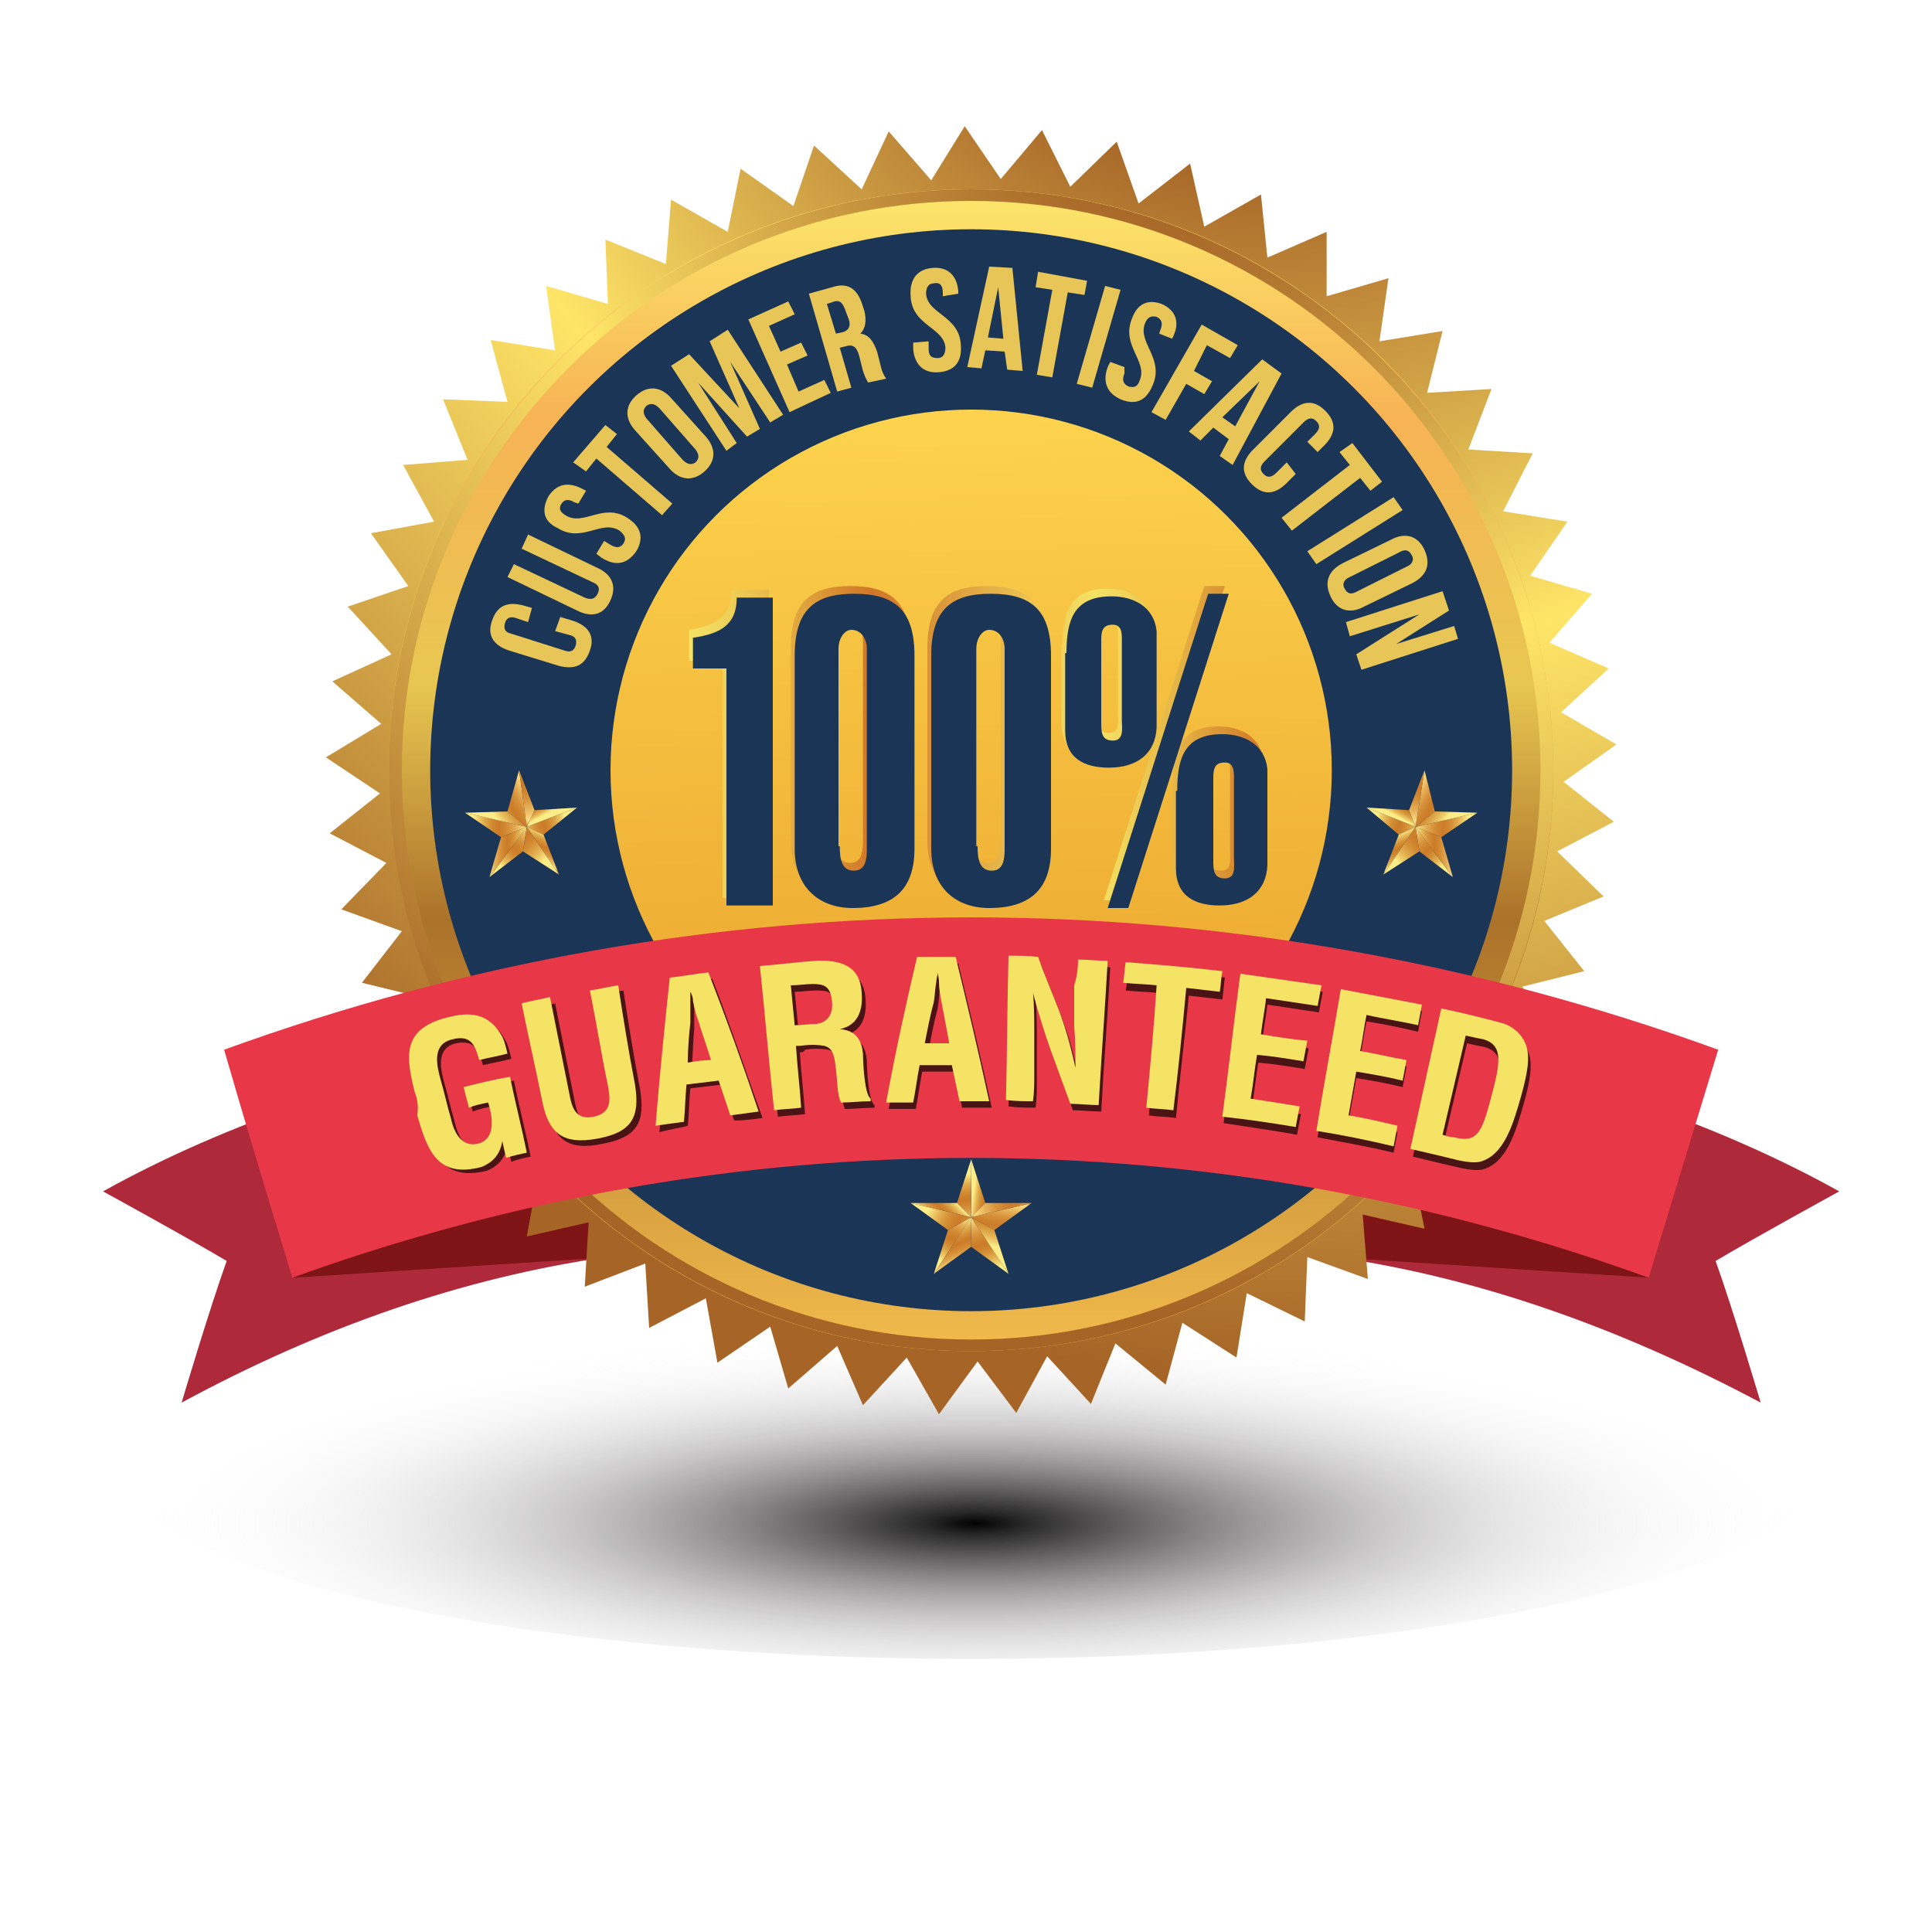 <?xml version="1.0" encoding="utf-8"?>
<!-- Generator: Adobe Illustrator 28.0.0, SVG Export Plug-In . SVG Version: 6.00 Build 0)  -->
<svg version="1.1" id="Layer_1" xmlns="http://www.w3.org/2000/svg" xmlns:xlink="http://www.w3.org/1999/xlink" x="0px" y="0px"
	 viewBox="0 0 150 150" style="enable-background:new 0 0 150 150;" xml:space="preserve">
<style type="text/css">
	.st0{fill:url(#Shadow_00000011726508053083625360000015166558973073225863_);}
	.st1{fill:#AE2A3B;}
	.st2{fill:#7E1416;}
	.st3{fill:url(#XMLID_00000141452716046823294300000018402194078840645276_);}
	.st4{fill:url(#XMLID_00000070108129196034364700000014958893802468549807_);}
	.st5{fill:#1B3557;}
	.st6{fill:url(#XMLID_00000170957509990781778950000017416176273162227365_);}
	.st7{fill:url(#SVGID_1_);}
	.st8{fill:url(#XMLID_00000031910923630007325480000011543270277431196070_);}
	.st9{fill:url(#XMLID_00000125584006197038410690000015500884061574974635_);}
	.st10{fill:url(#XMLID_00000145053702941484039040000006906969931735022212_);}
	.st11{fill:url(#XMLID_00000005952391639042462320000001080779759545774225_);}
	.st12{fill:url(#XMLID_00000068655290971071034480000008062675992716153015_);}
	.st13{fill:url(#XMLID_00000095332520900361990690000006183379814599791263_);}
	.st14{fill:url(#XMLID_00000148654310977357721360000010891476445045809077_);}
	.st15{fill:url(#XMLID_00000148662274421149472840000001970671469380679309_);}
	.st16{fill:url(#XMLID_00000067947553270134898710000013004968802340506020_);}
	.st17{fill:url(#XMLID_00000150098090314376826390000006824505500736446618_);}
	.st18{fill:url(#XMLID_00000145780442917843607910000015261352730783974846_);}
	.st19{fill:url(#XMLID_00000054248636110181499730000013723355568158141321_);}
	.st20{fill:url(#XMLID_00000083767650402560273660000011738024438469201042_);}
	.st21{fill:url(#XMLID_00000011726975123691000100000009941367411252284842_);}
	.st22{fill:url(#XMLID_00000101820486841537600940000012026062665112013995_);}
	.st23{fill:url(#XMLID_00000132075438522083371570000012257329673499691454_);}
	.st24{fill:url(#XMLID_00000114768453985181856140000009108263843274619577_);}
	.st25{fill:url(#XMLID_00000135685640407676314820000006892561692793832357_);}
	.st26{fill:url(#XMLID_00000066510445940350134140000000855850327873980605_);}
	.st27{fill:url(#XMLID_00000095305951677078916680000014622051288704106884_);}
	.st28{fill:url(#XMLID_00000062882839229647554830000012682681685197853339_);}
	.st29{fill:url(#XMLID_00000155840184230833412760000011587379225265844127_);}
	.st30{fill:url(#XMLID_00000116917632086953588340000018275646629645827252_);}
	.st31{fill:url(#XMLID_00000042011423717335938380000018306533744503980980_);}
	.st32{fill:url(#XMLID_00000129203078738556715870000012819597497177578668_);}
	.st33{fill:url(#XMLID_00000037668312602907878300000016277325495336928910_);}
	.st34{fill:url(#XMLID_00000142884969999408327880000010930216335669403792_);}
	.st35{fill:url(#XMLID_00000115476306385995618440000008295527691784404926_);}
	.st36{fill:url(#XMLID_00000056417607812260176600000007399676774469655948_);}
	.st37{fill:url(#XMLID_00000080173475956545263440000008220808852534585735_);}
	.st38{fill:url(#SVGID_00000160907768459682676290000001758821799612319931_);}
	.st39{fill:url(#SVGID_00000087399855168418720410000011730425378172352695_);}
	.st40{fill:url(#SVGID_00000042011211553385738520000016398891196054226068_);}
	.st41{fill:url(#SVGID_00000085946503278263051530000011364438273895012522_);}
	.st42{fill:#E8C557;}
	.st43{fill:none;}
	.st44{fill:#E83747;}
	.st45{fill:#4A1314;}
	.st46{fill:#F5E365;}
</style>
<g>
	
		<radialGradient id="Shadow_00000082339253790724662960000017808504580217914007_" cx="372.219" cy="28736.869" r="125.611" gradientTransform="matrix(0.537 0 0 0.124 -124.175 -3445.084)" gradientUnits="userSpaceOnUse">
		<stop  offset="0" style="stop-color:#010101"/>
		<stop  offset="5.599457e-02" style="stop-color:#1C1B1B;stop-opacity:0.944"/>
		<stop  offset="0.194" style="stop-color:#474545;stop-opacity:0.806"/>
		<stop  offset="0.333" style="stop-color:#716E6E;stop-opacity:0.667"/>
		<stop  offset="0.471" style="stop-color:#9B9898;stop-opacity:0.529"/>
		<stop  offset="0.608" style="stop-color:#C0BEBE;stop-opacity:0.393"/>
		<stop  offset="0.742" style="stop-color:#DEDCDC;stop-opacity:0.258"/>
		<stop  offset="0.874" style="stop-color:#F3F3F2;stop-opacity:0.126"/>
		<stop  offset="1" style="stop-color:#FFFFFF;stop-opacity:0"/>
	</radialGradient>
	
		<ellipse id="Shadow_12_" style="fill:url(#Shadow_00000082339253790724662960000017808504580217914007_);" cx="75.4" cy="112.7" rx="67.1" ry="16.1"/>
	<g id="Ribbon_Back_11_">
		<path class="st1" d="M142.8,92.5c0,0-6.4,3.5-9.6,5.4c1.3,3.6,3.5,11,3.5,11c-10.9-5.8-21.9-9.7-33-11.3l4.3-17.1
			C121.5,83.2,133.3,87.2,142.8,92.5z"/>
		<polygon class="st2" points="128,99.2 103.3,97.6 105.6,88.8 127,96 		"/>
		<path class="st1" d="M8,92.5c0,0,6.4,3.5,9.6,5.4c-1.3,3.6-3.5,11-3.5,11C25,103,36,99.2,47.1,97.6l-4.3-17.1
			C29.3,83.2,17.5,87.2,8,92.5z"/>
		<polygon class="st2" points="22.8,99.2 47.5,97.6 45.2,88.8 23.8,96 		"/>
	</g>
	<g id="Badge_12_">
		
			<radialGradient id="XMLID_00000122720635344894827780000001489133516263654047_" cx="98.421" cy="-15.796" r="141.524" gradientUnits="userSpaceOnUse">
			<stop  offset="0" style="stop-color:#4A1314"/>
			<stop  offset="0.198" style="stop-color:#A66527"/>
			<stop  offset="0.478" style="stop-color:#FEE567"/>
			<stop  offset="0.864" style="stop-color:#A66527"/>
			<stop  offset="1" style="stop-color:#A66527"/>
		</radialGradient>
		<polygon id="XMLID_456_" style="fill:url(#XMLID_00000122720635344894827780000001489133516263654047_);" points="72.3,14 
			74.9,9.8 77.7,13.9 80.9,10.1 83.1,14.5 86.7,11 88.4,15.8 92.4,12.7 93.5,17.6 97.9,15.1 98.4,20 103,18 103,23 107.8,21.6 
			107.1,26.5 112,25.7 110.8,30.5 115.8,30.2 114,34.9 119,35.2 116.7,39.7 121.7,40.5 118.8,44.7 123.6,46.1 120.3,49.9 
			124.9,51.9 121.2,55.3 125.5,57.8 121.4,60.7 125.3,63.8 120.9,66.1 124.5,69.6 119.9,71.5 123,75.4 118.2,76.6 120.8,80.9 
			115.9,81.6 118,86.1 113,86.2 114.6,91 109.6,90.5 110.6,95.4 105.8,94.3 106.2,99.3 101.5,97.6 101.3,102.6 96.8,100.4 96,105.4 
			91.8,102.7 90.5,107.5 86.6,104.3 84.7,109 81.3,105.3 78.9,109.7 75.9,105.7 72.9,109.8 70.4,105.4 67,109.1 65,104.5 
			61.2,107.8 59.8,103 55.7,105.8 54.8,100.8 50.4,103.1 50.1,98.1 45.4,99.9 45.7,94.9 40.9,96 41.8,91.1 36.8,91.7 38.3,86.9 
			33.3,86.9 35.4,82.3 30.4,81.8 33,77.5 28.1,76.3 31.2,72.3 26.5,70.6 30,67 25.6,64.7 29.5,61.6 25.3,58.8 29.6,56.2 25.8,52.9 
			30.4,50.8 27,47.1 31.7,45.5 28.8,41.4 33.7,40.5 31.3,36.1 36.3,35.7 34.4,31 39.4,31.2 38.1,26.4 43.1,27.2 42.4,22.2 
			47.2,23.6 47,18.6 51.7,20.5 52.1,15.5 56.5,18 57.5,13.1 61.6,16 63.2,11.3 66.9,14.7 69,10.2 		"/>
		
			<linearGradient id="XMLID_00000111182363657596458760000015330328956993463965_" gradientUnits="userSpaceOnUse" x1="75.417" y1="14.518" x2="75.417" y2="105.551">
			<stop  offset="0" style="stop-color:#FCE86C"/>
			<stop  offset="0.196" style="stop-color:#F7B354"/>
			<stop  offset="0.423" style="stop-color:#E8C751"/>
			<stop  offset="0.626" style="stop-color:#AB722A"/>
			<stop  offset="1" style="stop-color:#F3BD4D"/>
		</linearGradient>
		<path id="XMLID_455_" style="fill:url(#XMLID_00000111182363657596458760000015330328956993463965_);" d="M75.4,104.9
			c-12.1,0-23.4-4.7-32-13.2c-8.5-8.5-13.2-19.9-13.2-31.9c0-12.1,4.7-23.4,13.2-31.9c8.5-8.5,19.9-13.2,32-13.2
			c12.1,0,23.4,4.7,32,13.2c8.5,8.5,13.2,19.9,13.2,31.9c0,12.1-4.7,23.4-13.2,31.9C98.8,100.2,87.5,104.9,75.4,104.9z"/>
		<ellipse id="XMLID_454_" class="st5" cx="75.4" cy="59.8" rx="42" ry="42"/>
		
			<linearGradient id="XMLID_00000078750106147992149310000014705752255684006060_" gradientUnits="userSpaceOnUse" x1="74.845" y1="31.747" x2="75.988" y2="87.757">
			<stop  offset="0" style="stop-color:#FDD34D"/>
			<stop  offset="1" style="stop-color:#E9A22C"/>
		</linearGradient>
		
			<ellipse id="XMLID_453_" style="fill:url(#XMLID_00000078750106147992149310000014705752255684006060_);" cx="75.4" cy="59.8" rx="28" ry="28"/>
		<radialGradient id="SVGID_1_" cx="96.192" cy="-8.455" r="127.743" gradientUnits="userSpaceOnUse">
			<stop  offset="0" style="stop-color:#4A1314"/>
			<stop  offset="0.198" style="stop-color:#A66527"/>
			<stop  offset="0.478" style="stop-color:#FEE567"/>
			<stop  offset="0.864" style="stop-color:#A66527"/>
			<stop  offset="1" style="stop-color:#A66527"/>
		</radialGradient>
		<path class="st7" d="M75.4,104.9c-24.9,0-45.2-20.2-45.2-45.1s20.3-45.1,45.2-45.1c24.9,0,45.2,20.2,45.2,45.1
			S100.3,104.9,75.4,104.9z M75.4,15.6c-24.4,0-44.2,19.8-44.2,44.2S51,104,75.4,104c24.4,0,44.2-19.8,44.2-44.2
			S99.8,15.6,75.4,15.6z"/>
		<g id="star_8_">
			<g id="XMLID_442_">
				
					<linearGradient id="XMLID_00000010286270831371998130000015598443603395367045_" gradientUnits="userSpaceOnUse" x1="77.87" y1="92.576" x2="75.203" y2="92.204">
					<stop  offset="4.651550e-02" style="stop-color:#CC7C29"/>
					<stop  offset="6.104910e-02" style="stop-color:#CE812C"/>
					<stop  offset="8.281188e-02" style="stop-color:#D69038"/>
					<stop  offset="0.109" style="stop-color:#E3AB52"/>
					<stop  offset="0.139" style="stop-color:#F9D47A"/>
					<stop  offset="0.145" style="stop-color:#FFDE83"/>
					<stop  offset="0.259" style="stop-color:#E6B158"/>
					<stop  offset="0.362" style="stop-color:#D7923A"/>
					<stop  offset="0.446" style="stop-color:#CF822C"/>
					<stop  offset="0.498" style="stop-color:#CC7C29"/>
					<stop  offset="0.543" style="stop-color:#CE812B"/>
					<stop  offset="0.61" style="stop-color:#D48F35"/>
					<stop  offset="0.691" style="stop-color:#DFA94A"/>
					<stop  offset="0.782" style="stop-color:#F0CF6C"/>
					<stop  offset="0.838" style="stop-color:#FEED86"/>
				</linearGradient>
				<polygon id="XMLID_452_" style="fill:url(#XMLID_00000010286270831371998130000015598443603395367045_);" points="76.5,93.4 
					75.4,94.5 75.4,90 				"/>
				
					<linearGradient id="XMLID_00000101100627980633662370000009421318829325855136_" gradientUnits="userSpaceOnUse" x1="75.448" y1="95.874" x2="74.668" y2="90.322">
					<stop  offset="4.651550e-02" style="stop-color:#CC7C29"/>
					<stop  offset="6.104910e-02" style="stop-color:#CE812C"/>
					<stop  offset="8.281188e-02" style="stop-color:#D69038"/>
					<stop  offset="0.109" style="stop-color:#E3AB52"/>
					<stop  offset="0.139" style="stop-color:#F9D47A"/>
					<stop  offset="0.145" style="stop-color:#FFDE83"/>
					<stop  offset="0.259" style="stop-color:#E6B158"/>
					<stop  offset="0.362" style="stop-color:#D7923A"/>
					<stop  offset="0.446" style="stop-color:#CF822C"/>
					<stop  offset="0.498" style="stop-color:#CC7C29"/>
					<stop  offset="0.543" style="stop-color:#CE812B"/>
					<stop  offset="0.61" style="stop-color:#D48F35"/>
					<stop  offset="0.691" style="stop-color:#DFA94A"/>
					<stop  offset="0.782" style="stop-color:#F0CF6C"/>
					<stop  offset="0.838" style="stop-color:#FEED86"/>
				</linearGradient>
				<polygon id="XMLID_451_" style="fill:url(#XMLID_00000101100627980633662370000009421318829325855136_);" points="75.4,90 
					75.4,94.5 74.3,93.4 				"/>
				
					<linearGradient id="XMLID_00000062911852464779134060000013403726374464235432_" gradientUnits="userSpaceOnUse" x1="77.989" y1="92.583" x2="77.14" y2="97.748">
					<stop  offset="4.651550e-02" style="stop-color:#CC7C29"/>
					<stop  offset="6.104910e-02" style="stop-color:#CE812C"/>
					<stop  offset="8.281188e-02" style="stop-color:#D69038"/>
					<stop  offset="0.109" style="stop-color:#E3AB52"/>
					<stop  offset="0.139" style="stop-color:#F9D47A"/>
					<stop  offset="0.145" style="stop-color:#FFDE83"/>
					<stop  offset="0.259" style="stop-color:#E6B158"/>
					<stop  offset="0.362" style="stop-color:#D7923A"/>
					<stop  offset="0.446" style="stop-color:#CF822C"/>
					<stop  offset="0.498" style="stop-color:#CC7C29"/>
					<stop  offset="0.543" style="stop-color:#CE812B"/>
					<stop  offset="0.61" style="stop-color:#D48F35"/>
					<stop  offset="0.691" style="stop-color:#DFA94A"/>
					<stop  offset="0.782" style="stop-color:#F0CF6C"/>
					<stop  offset="0.838" style="stop-color:#FEED86"/>
				</linearGradient>
				<polygon id="XMLID_450_" style="fill:url(#XMLID_00000062911852464779134060000013403726374464235432_);" points="80.1,93.4 
					77.2,95.5 75.4,94.5 				"/>
				
					<linearGradient id="XMLID_00000141442865651315895760000015121565056520959929_" gradientUnits="userSpaceOnUse" x1="75.273" y1="93.708" x2="77.467" y2="99.439">
					<stop  offset="4.651550e-02" style="stop-color:#CC7C29"/>
					<stop  offset="6.104910e-02" style="stop-color:#CE812C"/>
					<stop  offset="8.281188e-02" style="stop-color:#D69038"/>
					<stop  offset="0.109" style="stop-color:#E3AB52"/>
					<stop  offset="0.139" style="stop-color:#F9D47A"/>
					<stop  offset="0.145" style="stop-color:#FFDE83"/>
					<stop  offset="0.259" style="stop-color:#E6B158"/>
					<stop  offset="0.362" style="stop-color:#D7923A"/>
					<stop  offset="0.446" style="stop-color:#CF822C"/>
					<stop  offset="0.498" style="stop-color:#CC7C29"/>
					<stop  offset="0.543" style="stop-color:#CE812B"/>
					<stop  offset="0.61" style="stop-color:#D48F35"/>
					<stop  offset="0.691" style="stop-color:#DFA94A"/>
					<stop  offset="0.782" style="stop-color:#F0CF6C"/>
					<stop  offset="0.838" style="stop-color:#FEED86"/>
				</linearGradient>
				<polygon id="XMLID_449_" style="fill:url(#XMLID_00000141442865651315895760000015121565056520959929_);" points="78.3,98.9 
					75.4,96.8 75.4,94.5 				"/>
				
					<linearGradient id="XMLID_00000038371893429005010420000016549107101788582038_" gradientUnits="userSpaceOnUse" x1="75.149" y1="93.706" x2="72.722" y2="98.667">
					<stop  offset="4.651550e-02" style="stop-color:#CC7C29"/>
					<stop  offset="6.104910e-02" style="stop-color:#CE812C"/>
					<stop  offset="8.281188e-02" style="stop-color:#D69038"/>
					<stop  offset="0.109" style="stop-color:#E3AB52"/>
					<stop  offset="0.139" style="stop-color:#F9D47A"/>
					<stop  offset="0.145" style="stop-color:#FFDE83"/>
					<stop  offset="0.259" style="stop-color:#E6B158"/>
					<stop  offset="0.362" style="stop-color:#D7923A"/>
					<stop  offset="0.446" style="stop-color:#CF822C"/>
					<stop  offset="0.498" style="stop-color:#CC7C29"/>
					<stop  offset="0.543" style="stop-color:#CE812B"/>
					<stop  offset="0.61" style="stop-color:#D48F35"/>
					<stop  offset="0.691" style="stop-color:#DFA94A"/>
					<stop  offset="0.782" style="stop-color:#F0CF6C"/>
					<stop  offset="0.838" style="stop-color:#FEED86"/>
				</linearGradient>
				<polygon id="XMLID_448_" style="fill:url(#XMLID_00000038371893429005010420000016549107101788582038_);" points="75.4,94.5 
					72.5,98.9 73.6,95.5 				"/>
				
					<linearGradient id="XMLID_00000105415211161899491630000015851291396923354298_" gradientUnits="userSpaceOnUse" x1="77.66" y1="96.538" x2="71.076" y2="93.299">
					<stop  offset="4.651550e-02" style="stop-color:#CC7C29"/>
					<stop  offset="6.104910e-02" style="stop-color:#CE812C"/>
					<stop  offset="8.281188e-02" style="stop-color:#D69038"/>
					<stop  offset="0.109" style="stop-color:#E3AB52"/>
					<stop  offset="0.139" style="stop-color:#F9D47A"/>
					<stop  offset="0.145" style="stop-color:#FFDE83"/>
					<stop  offset="0.259" style="stop-color:#E6B158"/>
					<stop  offset="0.362" style="stop-color:#D7923A"/>
					<stop  offset="0.446" style="stop-color:#CF822C"/>
					<stop  offset="0.498" style="stop-color:#CC7C29"/>
					<stop  offset="0.543" style="stop-color:#CE812B"/>
					<stop  offset="0.61" style="stop-color:#D48F35"/>
					<stop  offset="0.691" style="stop-color:#DFA94A"/>
					<stop  offset="0.782" style="stop-color:#F0CF6C"/>
					<stop  offset="0.838" style="stop-color:#FEED86"/>
				</linearGradient>
				<polygon id="XMLID_447_" style="fill:url(#XMLID_00000105415211161899491630000015851291396923354298_);" points="75.4,94.5 
					73.6,95.5 70.7,93.4 				"/>
				
					<linearGradient id="XMLID_00000133524747898872817650000010836754043626202012_" gradientUnits="userSpaceOnUse" x1="71.942" y1="95.09" x2="74.306" y2="92.673">
					<stop  offset="4.651550e-02" style="stop-color:#CC7C29"/>
					<stop  offset="6.104910e-02" style="stop-color:#CE812C"/>
					<stop  offset="8.281188e-02" style="stop-color:#D69038"/>
					<stop  offset="0.109" style="stop-color:#E3AB52"/>
					<stop  offset="0.139" style="stop-color:#F9D47A"/>
					<stop  offset="0.145" style="stop-color:#FFDE83"/>
					<stop  offset="0.259" style="stop-color:#E6B158"/>
					<stop  offset="0.362" style="stop-color:#D7923A"/>
					<stop  offset="0.446" style="stop-color:#CF822C"/>
					<stop  offset="0.498" style="stop-color:#CC7C29"/>
					<stop  offset="0.543" style="stop-color:#CE812B"/>
					<stop  offset="0.61" style="stop-color:#D48F35"/>
					<stop  offset="0.691" style="stop-color:#DFA94A"/>
					<stop  offset="0.782" style="stop-color:#F0CF6C"/>
					<stop  offset="0.838" style="stop-color:#FEED86"/>
				</linearGradient>
				<polygon id="XMLID_446_" style="fill:url(#XMLID_00000133524747898872817650000010836754043626202012_);" points="75.4,94.5 
					70.7,93.4 74.3,93.4 				"/>
				
					<linearGradient id="XMLID_00000049210112771672044290000005065984949219718326_" gradientUnits="userSpaceOnUse" x1="74.384" y1="94.243" x2="82.68" y2="92.656">
					<stop  offset="4.651550e-02" style="stop-color:#CC7C29"/>
					<stop  offset="6.104910e-02" style="stop-color:#CE812C"/>
					<stop  offset="8.281188e-02" style="stop-color:#D69038"/>
					<stop  offset="0.109" style="stop-color:#E3AB52"/>
					<stop  offset="0.139" style="stop-color:#F9D47A"/>
					<stop  offset="0.145" style="stop-color:#FFDE83"/>
					<stop  offset="0.259" style="stop-color:#E6B158"/>
					<stop  offset="0.362" style="stop-color:#D7923A"/>
					<stop  offset="0.446" style="stop-color:#CF822C"/>
					<stop  offset="0.498" style="stop-color:#CC7C29"/>
					<stop  offset="0.543" style="stop-color:#CE812B"/>
					<stop  offset="0.61" style="stop-color:#D48F35"/>
					<stop  offset="0.691" style="stop-color:#DFA94A"/>
					<stop  offset="0.782" style="stop-color:#F0CF6C"/>
					<stop  offset="0.838" style="stop-color:#FEED86"/>
				</linearGradient>
				<polygon id="XMLID_445_" style="fill:url(#XMLID_00000049210112771672044290000005065984949219718326_);" points="80.1,93.4 
					75.4,94.5 76.5,93.4 				"/>
				
					<linearGradient id="XMLID_00000159467013628384868120000010865127596584214682_" gradientUnits="userSpaceOnUse" x1="78.251" y1="91.527" x2="76.607" y2="97.679">
					<stop  offset="4.651550e-02" style="stop-color:#CC7C29"/>
					<stop  offset="6.104910e-02" style="stop-color:#CE812C"/>
					<stop  offset="8.281188e-02" style="stop-color:#D69038"/>
					<stop  offset="0.109" style="stop-color:#E3AB52"/>
					<stop  offset="0.139" style="stop-color:#F9D47A"/>
					<stop  offset="0.145" style="stop-color:#FFDE83"/>
					<stop  offset="0.259" style="stop-color:#E6B158"/>
					<stop  offset="0.362" style="stop-color:#D7923A"/>
					<stop  offset="0.446" style="stop-color:#CF822C"/>
					<stop  offset="0.498" style="stop-color:#CC7C29"/>
					<stop  offset="0.543" style="stop-color:#CE812B"/>
					<stop  offset="0.61" style="stop-color:#D48F35"/>
					<stop  offset="0.691" style="stop-color:#DFA94A"/>
					<stop  offset="0.782" style="stop-color:#F0CF6C"/>
					<stop  offset="0.838" style="stop-color:#FEED86"/>
				</linearGradient>
				<polygon id="XMLID_444_" style="fill:url(#XMLID_00000159467013628384868120000010865127596584214682_);" points="78.3,98.9 
					75.4,94.5 77.2,95.5 				"/>
				
					<linearGradient id="XMLID_00000080909868333113231880000006427517174255921553_" gradientUnits="userSpaceOnUse" x1="74.765" y1="98.758" x2="73.174" y2="94.662">
					<stop  offset="4.651550e-02" style="stop-color:#CC7C29"/>
					<stop  offset="6.104910e-02" style="stop-color:#CE812C"/>
					<stop  offset="8.281188e-02" style="stop-color:#D69038"/>
					<stop  offset="0.109" style="stop-color:#E3AB52"/>
					<stop  offset="0.139" style="stop-color:#F9D47A"/>
					<stop  offset="0.145" style="stop-color:#FFDE83"/>
					<stop  offset="0.259" style="stop-color:#E6B158"/>
					<stop  offset="0.362" style="stop-color:#D7923A"/>
					<stop  offset="0.446" style="stop-color:#CF822C"/>
					<stop  offset="0.498" style="stop-color:#CC7C29"/>
					<stop  offset="0.543" style="stop-color:#CE812B"/>
					<stop  offset="0.61" style="stop-color:#D48F35"/>
					<stop  offset="0.691" style="stop-color:#DFA94A"/>
					<stop  offset="0.782" style="stop-color:#F0CF6C"/>
					<stop  offset="0.838" style="stop-color:#FEED86"/>
				</linearGradient>
				<polygon id="XMLID_443_" style="fill:url(#XMLID_00000080909868333113231880000006427517174255921553_);" points="75.4,94.5 
					75.4,96.8 72.5,98.9 				"/>
			</g>
			<g id="XMLID_431_">
				
					<linearGradient id="XMLID_00000013154508113301916190000007916443643539839629_" gradientUnits="userSpaceOnUse" x1="99.827" y1="101.532" x2="97.365" y2="101.189" gradientTransform="matrix(0.358 -0.934 0.934 0.358 -21.477 118.242)">
					<stop  offset="4.651550e-02" style="stop-color:#CC7C29"/>
					<stop  offset="6.104910e-02" style="stop-color:#CE812C"/>
					<stop  offset="8.281188e-02" style="stop-color:#D69038"/>
					<stop  offset="0.109" style="stop-color:#E3AB52"/>
					<stop  offset="0.139" style="stop-color:#F9D47A"/>
					<stop  offset="0.145" style="stop-color:#FFDE83"/>
					<stop  offset="0.259" style="stop-color:#E6B158"/>
					<stop  offset="0.362" style="stop-color:#D7923A"/>
					<stop  offset="0.446" style="stop-color:#CF822C"/>
					<stop  offset="0.498" style="stop-color:#CC7C29"/>
					<stop  offset="0.543" style="stop-color:#CE812B"/>
					<stop  offset="0.61" style="stop-color:#D48F35"/>
					<stop  offset="0.691" style="stop-color:#DFA94A"/>
					<stop  offset="0.782" style="stop-color:#F0CF6C"/>
					<stop  offset="0.838" style="stop-color:#FEED86"/>
				</linearGradient>
				<polygon id="XMLID_441_" style="fill:url(#XMLID_00000013154508113301916190000007916443643539839629_);" points="109.4,62.9 
					109.9,64.2 106.1,62.7 				"/>
				
					<linearGradient id="XMLID_00000046334494387254391120000001897837984798974098_" gradientUnits="userSpaceOnUse" x1="97.593" y1="104.579" x2="96.873" y2="99.452" gradientTransform="matrix(0.358 -0.934 0.934 0.358 -21.477 118.242)">
					<stop  offset="4.651550e-02" style="stop-color:#CC7C29"/>
					<stop  offset="6.104910e-02" style="stop-color:#CE812C"/>
					<stop  offset="8.281188e-02" style="stop-color:#D69038"/>
					<stop  offset="0.109" style="stop-color:#E3AB52"/>
					<stop  offset="0.139" style="stop-color:#F9D47A"/>
					<stop  offset="0.145" style="stop-color:#FFDE83"/>
					<stop  offset="0.259" style="stop-color:#E6B158"/>
					<stop  offset="0.362" style="stop-color:#D7923A"/>
					<stop  offset="0.446" style="stop-color:#CF822C"/>
					<stop  offset="0.498" style="stop-color:#CC7C29"/>
					<stop  offset="0.543" style="stop-color:#CE812B"/>
					<stop  offset="0.61" style="stop-color:#D48F35"/>
					<stop  offset="0.691" style="stop-color:#DFA94A"/>
					<stop  offset="0.782" style="stop-color:#F0CF6C"/>
					<stop  offset="0.838" style="stop-color:#FEED86"/>
				</linearGradient>
				<polygon id="XMLID_440_" style="fill:url(#XMLID_00000046334494387254391120000001897837984798974098_);" points="106.1,62.7 
					109.9,64.2 108.6,64.8 				"/>
				
					<linearGradient id="XMLID_00000054243310000576945650000000432859617342606238_" gradientUnits="userSpaceOnUse" x1="99.935" y1="101.542" x2="99.152" y2="106.307" gradientTransform="matrix(0.358 -0.934 0.934 0.358 -21.477 118.242)">
					<stop  offset="4.651550e-02" style="stop-color:#CC7C29"/>
					<stop  offset="6.104910e-02" style="stop-color:#CE812C"/>
					<stop  offset="8.281188e-02" style="stop-color:#D69038"/>
					<stop  offset="0.109" style="stop-color:#E3AB52"/>
					<stop  offset="0.139" style="stop-color:#F9D47A"/>
					<stop  offset="0.145" style="stop-color:#FFDE83"/>
					<stop  offset="0.259" style="stop-color:#E6B158"/>
					<stop  offset="0.362" style="stop-color:#D7923A"/>
					<stop  offset="0.446" style="stop-color:#CF822C"/>
					<stop  offset="0.498" style="stop-color:#CC7C29"/>
					<stop  offset="0.543" style="stop-color:#CE812B"/>
					<stop  offset="0.61" style="stop-color:#D48F35"/>
					<stop  offset="0.691" style="stop-color:#DFA94A"/>
					<stop  offset="0.782" style="stop-color:#F0CF6C"/>
					<stop  offset="0.838" style="stop-color:#FEED86"/>
				</linearGradient>
				<polygon id="XMLID_439_" style="fill:url(#XMLID_00000054243310000576945650000000432859617342606238_);" points="110.6,59.8 
					111.4,63 109.9,64.2 				"/>
				
					<linearGradient id="XMLID_00000117637345853076793640000013966329040847080833_" gradientUnits="userSpaceOnUse" x1="97.431" y1="102.579" x2="99.456" y2="107.87" gradientTransform="matrix(0.358 -0.934 0.934 0.358 -21.477 118.242)">
					<stop  offset="4.651550e-02" style="stop-color:#CC7C29"/>
					<stop  offset="6.104910e-02" style="stop-color:#CE812C"/>
					<stop  offset="8.281188e-02" style="stop-color:#D69038"/>
					<stop  offset="0.109" style="stop-color:#E3AB52"/>
					<stop  offset="0.139" style="stop-color:#F9D47A"/>
					<stop  offset="0.145" style="stop-color:#FFDE83"/>
					<stop  offset="0.259" style="stop-color:#E6B158"/>
					<stop  offset="0.362" style="stop-color:#D7923A"/>
					<stop  offset="0.446" style="stop-color:#CF822C"/>
					<stop  offset="0.498" style="stop-color:#CC7C29"/>
					<stop  offset="0.543" style="stop-color:#CE812B"/>
					<stop  offset="0.61" style="stop-color:#D48F35"/>
					<stop  offset="0.691" style="stop-color:#DFA94A"/>
					<stop  offset="0.782" style="stop-color:#F0CF6C"/>
					<stop  offset="0.838" style="stop-color:#FEED86"/>
				</linearGradient>
				<polygon id="XMLID_438_" style="fill:url(#XMLID_00000117637345853076793640000013966329040847080833_);" points="114.7,63.1 
					111.9,65 109.9,64.2 				"/>
				
					<linearGradient id="XMLID_00000031913845926495755270000001563815921099966098_" gradientUnits="userSpaceOnUse" x1="97.318" y1="102.577" x2="95.078" y2="107.155" gradientTransform="matrix(0.358 -0.934 0.934 0.358 -21.477 118.242)">
					<stop  offset="4.651550e-02" style="stop-color:#CC7C29"/>
					<stop  offset="6.104910e-02" style="stop-color:#CE812C"/>
					<stop  offset="8.281188e-02" style="stop-color:#D69038"/>
					<stop  offset="0.109" style="stop-color:#E3AB52"/>
					<stop  offset="0.139" style="stop-color:#F9D47A"/>
					<stop  offset="0.145" style="stop-color:#FFDE83"/>
					<stop  offset="0.259" style="stop-color:#E6B158"/>
					<stop  offset="0.362" style="stop-color:#D7923A"/>
					<stop  offset="0.446" style="stop-color:#CF822C"/>
					<stop  offset="0.498" style="stop-color:#CC7C29"/>
					<stop  offset="0.543" style="stop-color:#CE812B"/>
					<stop  offset="0.61" style="stop-color:#D48F35"/>
					<stop  offset="0.691" style="stop-color:#DFA94A"/>
					<stop  offset="0.782" style="stop-color:#F0CF6C"/>
					<stop  offset="0.838" style="stop-color:#FEED86"/>
				</linearGradient>
				<polygon id="XMLID_437_" style="fill:url(#XMLID_00000031913845926495755270000001563815921099966098_);" points="109.9,64.2 
					112.8,68.1 110.2,66.1 				"/>
				
					<linearGradient id="XMLID_00000101808137465943766320000017955342589443236488_" gradientUnits="userSpaceOnUse" x1="99.633" y1="105.189" x2="93.561" y2="102.202" gradientTransform="matrix(0.358 -0.934 0.934 0.358 -21.477 118.242)">
					<stop  offset="4.651550e-02" style="stop-color:#CC7C29"/>
					<stop  offset="6.104910e-02" style="stop-color:#CE812C"/>
					<stop  offset="8.281188e-02" style="stop-color:#D69038"/>
					<stop  offset="0.109" style="stop-color:#E3AB52"/>
					<stop  offset="0.139" style="stop-color:#F9D47A"/>
					<stop  offset="0.145" style="stop-color:#FFDE83"/>
					<stop  offset="0.259" style="stop-color:#E6B158"/>
					<stop  offset="0.362" style="stop-color:#D7923A"/>
					<stop  offset="0.446" style="stop-color:#CF822C"/>
					<stop  offset="0.498" style="stop-color:#CC7C29"/>
					<stop  offset="0.543" style="stop-color:#CE812B"/>
					<stop  offset="0.61" style="stop-color:#D48F35"/>
					<stop  offset="0.691" style="stop-color:#DFA94A"/>
					<stop  offset="0.782" style="stop-color:#F0CF6C"/>
					<stop  offset="0.838" style="stop-color:#FEED86"/>
				</linearGradient>
				<polygon id="XMLID_436_" style="fill:url(#XMLID_00000101808137465943766320000017955342589443236488_);" points="109.9,64.2 
					110.2,66.1 107.4,67.9 				"/>
				
					<linearGradient id="XMLID_00000140701142434769081800000001805660532841204884_" gradientUnits="userSpaceOnUse" x1="94.362" y1="103.851" x2="96.539" y2="101.625" gradientTransform="matrix(0.358 -0.934 0.934 0.358 -21.477 118.242)">
					<stop  offset="4.651550e-02" style="stop-color:#CC7C29"/>
					<stop  offset="6.104910e-02" style="stop-color:#CE812C"/>
					<stop  offset="8.281188e-02" style="stop-color:#D69038"/>
					<stop  offset="0.109" style="stop-color:#E3AB52"/>
					<stop  offset="0.139" style="stop-color:#F9D47A"/>
					<stop  offset="0.145" style="stop-color:#FFDE83"/>
					<stop  offset="0.259" style="stop-color:#E6B158"/>
					<stop  offset="0.362" style="stop-color:#D7923A"/>
					<stop  offset="0.446" style="stop-color:#CF822C"/>
					<stop  offset="0.498" style="stop-color:#CC7C29"/>
					<stop  offset="0.543" style="stop-color:#CE812B"/>
					<stop  offset="0.61" style="stop-color:#D48F35"/>
					<stop  offset="0.691" style="stop-color:#DFA94A"/>
					<stop  offset="0.782" style="stop-color:#F0CF6C"/>
					<stop  offset="0.838" style="stop-color:#FEED86"/>
				</linearGradient>
				<polygon id="XMLID_435_" style="fill:url(#XMLID_00000140701142434769081800000001805660532841204884_);" points="109.9,64.2 
					107.4,67.9 108.6,64.8 				"/>
				
					<linearGradient id="XMLID_00000068642065972441004720000000001540516866483118_" gradientUnits="userSpaceOnUse" x1="96.612" y1="103.072" x2="104.258" y2="101.609" gradientTransform="matrix(0.358 -0.934 0.934 0.358 -21.477 118.242)">
					<stop  offset="4.651550e-02" style="stop-color:#CC7C29"/>
					<stop  offset="6.104910e-02" style="stop-color:#CE812C"/>
					<stop  offset="8.281188e-02" style="stop-color:#D69038"/>
					<stop  offset="0.109" style="stop-color:#E3AB52"/>
					<stop  offset="0.139" style="stop-color:#F9D47A"/>
					<stop  offset="0.145" style="stop-color:#FFDE83"/>
					<stop  offset="0.259" style="stop-color:#E6B158"/>
					<stop  offset="0.362" style="stop-color:#D7923A"/>
					<stop  offset="0.446" style="stop-color:#CF822C"/>
					<stop  offset="0.498" style="stop-color:#CC7C29"/>
					<stop  offset="0.543" style="stop-color:#CE812B"/>
					<stop  offset="0.61" style="stop-color:#D48F35"/>
					<stop  offset="0.691" style="stop-color:#DFA94A"/>
					<stop  offset="0.782" style="stop-color:#F0CF6C"/>
					<stop  offset="0.838" style="stop-color:#FEED86"/>
				</linearGradient>
				<polygon id="XMLID_434_" style="fill:url(#XMLID_00000068642065972441004720000000001540516866483118_);" points="110.6,59.8 
					109.9,64.2 109.4,62.9 				"/>
				
					<linearGradient id="XMLID_00000132779450242940046750000004178462565262807444_" gradientUnits="userSpaceOnUse" x1="100.18" y1="100.562" x2="98.661" y2="106.246" gradientTransform="matrix(0.358 -0.934 0.934 0.358 -21.477 118.242)">
					<stop  offset="4.651550e-02" style="stop-color:#CC7C29"/>
					<stop  offset="6.104910e-02" style="stop-color:#CE812C"/>
					<stop  offset="8.281188e-02" style="stop-color:#D69038"/>
					<stop  offset="0.109" style="stop-color:#E3AB52"/>
					<stop  offset="0.139" style="stop-color:#F9D47A"/>
					<stop  offset="0.145" style="stop-color:#FFDE83"/>
					<stop  offset="0.259" style="stop-color:#E6B158"/>
					<stop  offset="0.362" style="stop-color:#D7923A"/>
					<stop  offset="0.446" style="stop-color:#CF822C"/>
					<stop  offset="0.498" style="stop-color:#CC7C29"/>
					<stop  offset="0.543" style="stop-color:#CE812B"/>
					<stop  offset="0.61" style="stop-color:#D48F35"/>
					<stop  offset="0.691" style="stop-color:#DFA94A"/>
					<stop  offset="0.782" style="stop-color:#F0CF6C"/>
					<stop  offset="0.838" style="stop-color:#FEED86"/>
				</linearGradient>
				<polygon id="XMLID_433_" style="fill:url(#XMLID_00000132779450242940046750000004178462565262807444_);" points="114.7,63.1 
					109.9,64.2 111.4,63 				"/>
				
					<linearGradient id="XMLID_00000020364738211913327190000006532148596854878386_" gradientUnits="userSpaceOnUse" x1="96.966" y1="107.242" x2="95.496" y2="103.457" gradientTransform="matrix(0.358 -0.934 0.934 0.358 -21.477 118.242)">
					<stop  offset="4.651550e-02" style="stop-color:#CC7C29"/>
					<stop  offset="6.104910e-02" style="stop-color:#CE812C"/>
					<stop  offset="8.281188e-02" style="stop-color:#D69038"/>
					<stop  offset="0.109" style="stop-color:#E3AB52"/>
					<stop  offset="0.139" style="stop-color:#F9D47A"/>
					<stop  offset="0.145" style="stop-color:#FFDE83"/>
					<stop  offset="0.259" style="stop-color:#E6B158"/>
					<stop  offset="0.362" style="stop-color:#D7923A"/>
					<stop  offset="0.446" style="stop-color:#CF822C"/>
					<stop  offset="0.498" style="stop-color:#CC7C29"/>
					<stop  offset="0.543" style="stop-color:#CE812B"/>
					<stop  offset="0.61" style="stop-color:#D48F35"/>
					<stop  offset="0.691" style="stop-color:#DFA94A"/>
					<stop  offset="0.782" style="stop-color:#F0CF6C"/>
					<stop  offset="0.838" style="stop-color:#FEED86"/>
				</linearGradient>
				<polygon id="XMLID_432_" style="fill:url(#XMLID_00000020364738211913327190000006532148596854878386_);" points="109.9,64.2 
					111.9,65 112.8,68.1 				"/>
			</g>
			<g id="XMLID_420_">
				
					<linearGradient id="XMLID_00000042001053971978047070000010470368532607913656_" gradientUnits="userSpaceOnUse" x1="198.5" y1="358.567" x2="196.038" y2="358.224" gradientTransform="matrix(-0.358 -0.934 -0.934 0.358 447.642 118.242)">
					<stop  offset="4.651550e-02" style="stop-color:#CC7C29"/>
					<stop  offset="6.104910e-02" style="stop-color:#CE812C"/>
					<stop  offset="8.281188e-02" style="stop-color:#D69038"/>
					<stop  offset="0.109" style="stop-color:#E3AB52"/>
					<stop  offset="0.139" style="stop-color:#F9D47A"/>
					<stop  offset="0.145" style="stop-color:#FFDE83"/>
					<stop  offset="0.259" style="stop-color:#E6B158"/>
					<stop  offset="0.362" style="stop-color:#D7923A"/>
					<stop  offset="0.446" style="stop-color:#CF822C"/>
					<stop  offset="0.498" style="stop-color:#CC7C29"/>
					<stop  offset="0.543" style="stop-color:#CE812B"/>
					<stop  offset="0.61" style="stop-color:#D48F35"/>
					<stop  offset="0.691" style="stop-color:#DFA94A"/>
					<stop  offset="0.782" style="stop-color:#F0CF6C"/>
					<stop  offset="0.838" style="stop-color:#FEED86"/>
				</linearGradient>
				<polygon id="XMLID_430_" style="fill:url(#XMLID_00000042001053971978047070000010470368532607913656_);" points="41.5,62.9 
					40.9,64.2 44.8,62.7 				"/>
				
					<linearGradient id="XMLID_00000129205481207592749100000011826463621640051627_" gradientUnits="userSpaceOnUse" x1="196.266" y1="361.613" x2="195.546" y2="356.486" gradientTransform="matrix(-0.358 -0.934 -0.934 0.358 447.642 118.242)">
					<stop  offset="4.651550e-02" style="stop-color:#CC7C29"/>
					<stop  offset="6.104910e-02" style="stop-color:#CE812C"/>
					<stop  offset="8.281188e-02" style="stop-color:#D69038"/>
					<stop  offset="0.109" style="stop-color:#E3AB52"/>
					<stop  offset="0.139" style="stop-color:#F9D47A"/>
					<stop  offset="0.145" style="stop-color:#FFDE83"/>
					<stop  offset="0.259" style="stop-color:#E6B158"/>
					<stop  offset="0.362" style="stop-color:#D7923A"/>
					<stop  offset="0.446" style="stop-color:#CF822C"/>
					<stop  offset="0.498" style="stop-color:#CC7C29"/>
					<stop  offset="0.543" style="stop-color:#CE812B"/>
					<stop  offset="0.61" style="stop-color:#D48F35"/>
					<stop  offset="0.691" style="stop-color:#DFA94A"/>
					<stop  offset="0.782" style="stop-color:#F0CF6C"/>
					<stop  offset="0.838" style="stop-color:#FEED86"/>
				</linearGradient>
				<polygon id="XMLID_429_" style="fill:url(#XMLID_00000129205481207592749100000011826463621640051627_);" points="44.8,62.7 
					40.9,64.2 42.2,64.8 				"/>
				
					<linearGradient id="XMLID_00000060751997592448849970000002849413739378532270_" gradientUnits="userSpaceOnUse" x1="198.608" y1="358.576" x2="197.825" y2="363.341" gradientTransform="matrix(-0.358 -0.934 -0.934 0.358 447.642 118.242)">
					<stop  offset="4.651550e-02" style="stop-color:#CC7C29"/>
					<stop  offset="6.104910e-02" style="stop-color:#CE812C"/>
					<stop  offset="8.281188e-02" style="stop-color:#D69038"/>
					<stop  offset="0.109" style="stop-color:#E3AB52"/>
					<stop  offset="0.139" style="stop-color:#F9D47A"/>
					<stop  offset="0.145" style="stop-color:#FFDE83"/>
					<stop  offset="0.259" style="stop-color:#E6B158"/>
					<stop  offset="0.362" style="stop-color:#D7923A"/>
					<stop  offset="0.446" style="stop-color:#CF822C"/>
					<stop  offset="0.498" style="stop-color:#CC7C29"/>
					<stop  offset="0.543" style="stop-color:#CE812B"/>
					<stop  offset="0.61" style="stop-color:#D48F35"/>
					<stop  offset="0.691" style="stop-color:#DFA94A"/>
					<stop  offset="0.782" style="stop-color:#F0CF6C"/>
					<stop  offset="0.838" style="stop-color:#FEED86"/>
				</linearGradient>
				<polygon id="XMLID_428_" style="fill:url(#XMLID_00000060751997592448849970000002849413739378532270_);" points="40.3,59.8 
					39.4,63 40.9,64.2 				"/>
				
					<linearGradient id="XMLID_00000110461978397680465470000009015520855793255571_" gradientUnits="userSpaceOnUse" x1="196.104" y1="359.613" x2="198.129" y2="364.904" gradientTransform="matrix(-0.358 -0.934 -0.934 0.358 447.642 118.242)">
					<stop  offset="4.651550e-02" style="stop-color:#CC7C29"/>
					<stop  offset="6.104910e-02" style="stop-color:#CE812C"/>
					<stop  offset="8.281188e-02" style="stop-color:#D69038"/>
					<stop  offset="0.109" style="stop-color:#E3AB52"/>
					<stop  offset="0.139" style="stop-color:#F9D47A"/>
					<stop  offset="0.145" style="stop-color:#FFDE83"/>
					<stop  offset="0.259" style="stop-color:#E6B158"/>
					<stop  offset="0.362" style="stop-color:#D7923A"/>
					<stop  offset="0.446" style="stop-color:#CF822C"/>
					<stop  offset="0.498" style="stop-color:#CC7C29"/>
					<stop  offset="0.543" style="stop-color:#CE812B"/>
					<stop  offset="0.61" style="stop-color:#D48F35"/>
					<stop  offset="0.691" style="stop-color:#DFA94A"/>
					<stop  offset="0.782" style="stop-color:#F0CF6C"/>
					<stop  offset="0.838" style="stop-color:#FEED86"/>
				</linearGradient>
				<polygon id="XMLID_427_" style="fill:url(#XMLID_00000110461978397680465470000009015520855793255571_);" points="36.1,63.1 
					38.9,65 40.9,64.2 				"/>
				
					<linearGradient id="XMLID_00000089547533970054788200000017640690762322962819_" gradientUnits="userSpaceOnUse" x1="195.991" y1="359.611" x2="193.751" y2="364.189" gradientTransform="matrix(-0.358 -0.934 -0.934 0.358 447.642 118.242)">
					<stop  offset="4.651550e-02" style="stop-color:#CC7C29"/>
					<stop  offset="6.104910e-02" style="stop-color:#CE812C"/>
					<stop  offset="8.281188e-02" style="stop-color:#D69038"/>
					<stop  offset="0.109" style="stop-color:#E3AB52"/>
					<stop  offset="0.139" style="stop-color:#F9D47A"/>
					<stop  offset="0.145" style="stop-color:#FFDE83"/>
					<stop  offset="0.259" style="stop-color:#E6B158"/>
					<stop  offset="0.362" style="stop-color:#D7923A"/>
					<stop  offset="0.446" style="stop-color:#CF822C"/>
					<stop  offset="0.498" style="stop-color:#CC7C29"/>
					<stop  offset="0.543" style="stop-color:#CE812B"/>
					<stop  offset="0.61" style="stop-color:#D48F35"/>
					<stop  offset="0.691" style="stop-color:#DFA94A"/>
					<stop  offset="0.782" style="stop-color:#F0CF6C"/>
					<stop  offset="0.838" style="stop-color:#FEED86"/>
				</linearGradient>
				<polygon id="XMLID_426_" style="fill:url(#XMLID_00000089547533970054788200000017640690762322962819_);" points="40.9,64.2 
					38,68.1 40.6,66.1 				"/>
				
					<linearGradient id="XMLID_00000165233833691746765860000001021835252225019561_" gradientUnits="userSpaceOnUse" x1="198.306" y1="362.223" x2="192.234" y2="359.237" gradientTransform="matrix(-0.358 -0.934 -0.934 0.358 447.642 118.242)">
					<stop  offset="4.651550e-02" style="stop-color:#CC7C29"/>
					<stop  offset="6.104910e-02" style="stop-color:#CE812C"/>
					<stop  offset="8.281188e-02" style="stop-color:#D69038"/>
					<stop  offset="0.109" style="stop-color:#E3AB52"/>
					<stop  offset="0.139" style="stop-color:#F9D47A"/>
					<stop  offset="0.145" style="stop-color:#FFDE83"/>
					<stop  offset="0.259" style="stop-color:#E6B158"/>
					<stop  offset="0.362" style="stop-color:#D7923A"/>
					<stop  offset="0.446" style="stop-color:#CF822C"/>
					<stop  offset="0.498" style="stop-color:#CC7C29"/>
					<stop  offset="0.543" style="stop-color:#CE812B"/>
					<stop  offset="0.61" style="stop-color:#D48F35"/>
					<stop  offset="0.691" style="stop-color:#DFA94A"/>
					<stop  offset="0.782" style="stop-color:#F0CF6C"/>
					<stop  offset="0.838" style="stop-color:#FEED86"/>
				</linearGradient>
				<polygon id="XMLID_425_" style="fill:url(#XMLID_00000165233833691746765860000001021835252225019561_);" points="40.9,64.2 
					40.6,66.1 43.4,67.9 				"/>
				
					<linearGradient id="XMLID_00000183224038334471959400000010884571468445168560_" gradientUnits="userSpaceOnUse" x1="193.035" y1="360.885" x2="195.212" y2="358.659" gradientTransform="matrix(-0.358 -0.934 -0.934 0.358 447.642 118.242)">
					<stop  offset="4.651550e-02" style="stop-color:#CC7C29"/>
					<stop  offset="6.104910e-02" style="stop-color:#CE812C"/>
					<stop  offset="8.281188e-02" style="stop-color:#D69038"/>
					<stop  offset="0.109" style="stop-color:#E3AB52"/>
					<stop  offset="0.139" style="stop-color:#F9D47A"/>
					<stop  offset="0.145" style="stop-color:#FFDE83"/>
					<stop  offset="0.259" style="stop-color:#E6B158"/>
					<stop  offset="0.362" style="stop-color:#D7923A"/>
					<stop  offset="0.446" style="stop-color:#CF822C"/>
					<stop  offset="0.498" style="stop-color:#CC7C29"/>
					<stop  offset="0.543" style="stop-color:#CE812B"/>
					<stop  offset="0.61" style="stop-color:#D48F35"/>
					<stop  offset="0.691" style="stop-color:#DFA94A"/>
					<stop  offset="0.782" style="stop-color:#F0CF6C"/>
					<stop  offset="0.838" style="stop-color:#FEED86"/>
				</linearGradient>
				<polygon id="XMLID_424_" style="fill:url(#XMLID_00000183224038334471959400000010884571468445168560_);" points="40.9,64.2 
					43.4,67.9 42.2,64.8 				"/>
				
					<linearGradient id="XMLID_00000083046564355205821070000002898695624087160750_" gradientUnits="userSpaceOnUse" x1="195.285" y1="360.106" x2="202.931" y2="358.644" gradientTransform="matrix(-0.358 -0.934 -0.934 0.358 447.642 118.242)">
					<stop  offset="4.651550e-02" style="stop-color:#CC7C29"/>
					<stop  offset="6.104910e-02" style="stop-color:#CE812C"/>
					<stop  offset="8.281188e-02" style="stop-color:#D69038"/>
					<stop  offset="0.109" style="stop-color:#E3AB52"/>
					<stop  offset="0.139" style="stop-color:#F9D47A"/>
					<stop  offset="0.145" style="stop-color:#FFDE83"/>
					<stop  offset="0.259" style="stop-color:#E6B158"/>
					<stop  offset="0.362" style="stop-color:#D7923A"/>
					<stop  offset="0.446" style="stop-color:#CF822C"/>
					<stop  offset="0.498" style="stop-color:#CC7C29"/>
					<stop  offset="0.543" style="stop-color:#CE812B"/>
					<stop  offset="0.61" style="stop-color:#D48F35"/>
					<stop  offset="0.691" style="stop-color:#DFA94A"/>
					<stop  offset="0.782" style="stop-color:#F0CF6C"/>
					<stop  offset="0.838" style="stop-color:#FEED86"/>
				</linearGradient>
				<polygon id="XMLID_423_" style="fill:url(#XMLID_00000083046564355205821070000002898695624087160750_);" points="40.3,59.8 
					40.9,64.2 41.5,62.9 				"/>
				
					<linearGradient id="XMLID_00000033339471292077332120000012015941954560436414_" gradientUnits="userSpaceOnUse" x1="198.853" y1="357.596" x2="197.334" y2="363.28" gradientTransform="matrix(-0.358 -0.934 -0.934 0.358 447.642 118.242)">
					<stop  offset="4.651550e-02" style="stop-color:#CC7C29"/>
					<stop  offset="6.104910e-02" style="stop-color:#CE812C"/>
					<stop  offset="8.281188e-02" style="stop-color:#D69038"/>
					<stop  offset="0.109" style="stop-color:#E3AB52"/>
					<stop  offset="0.139" style="stop-color:#F9D47A"/>
					<stop  offset="0.145" style="stop-color:#FFDE83"/>
					<stop  offset="0.259" style="stop-color:#E6B158"/>
					<stop  offset="0.362" style="stop-color:#D7923A"/>
					<stop  offset="0.446" style="stop-color:#CF822C"/>
					<stop  offset="0.498" style="stop-color:#CC7C29"/>
					<stop  offset="0.543" style="stop-color:#CE812B"/>
					<stop  offset="0.61" style="stop-color:#D48F35"/>
					<stop  offset="0.691" style="stop-color:#DFA94A"/>
					<stop  offset="0.782" style="stop-color:#F0CF6C"/>
					<stop  offset="0.838" style="stop-color:#FEED86"/>
				</linearGradient>
				<polygon id="XMLID_422_" style="fill:url(#XMLID_00000033339471292077332120000012015941954560436414_);" points="36.1,63.1 
					40.9,64.2 39.4,63 				"/>
				
					<linearGradient id="XMLID_00000085241590662882203710000015231202513169554104_" gradientUnits="userSpaceOnUse" x1="195.639" y1="364.276" x2="194.169" y2="360.492" gradientTransform="matrix(-0.358 -0.934 -0.934 0.358 447.642 118.242)">
					<stop  offset="4.651550e-02" style="stop-color:#CC7C29"/>
					<stop  offset="6.104910e-02" style="stop-color:#CE812C"/>
					<stop  offset="8.281188e-02" style="stop-color:#D69038"/>
					<stop  offset="0.109" style="stop-color:#E3AB52"/>
					<stop  offset="0.139" style="stop-color:#F9D47A"/>
					<stop  offset="0.145" style="stop-color:#FFDE83"/>
					<stop  offset="0.259" style="stop-color:#E6B158"/>
					<stop  offset="0.362" style="stop-color:#D7923A"/>
					<stop  offset="0.446" style="stop-color:#CF822C"/>
					<stop  offset="0.498" style="stop-color:#CC7C29"/>
					<stop  offset="0.543" style="stop-color:#CE812B"/>
					<stop  offset="0.61" style="stop-color:#D48F35"/>
					<stop  offset="0.691" style="stop-color:#DFA94A"/>
					<stop  offset="0.782" style="stop-color:#F0CF6C"/>
					<stop  offset="0.838" style="stop-color:#FEED86"/>
				</linearGradient>
				<polygon id="XMLID_421_" style="fill:url(#XMLID_00000085241590662882203710000015231202513169554104_);" points="40.9,64.2 
					38.9,65 38,68.1 				"/>
			</g>
		</g>
		<g>
			<g>
				
					<linearGradient id="SVGID_00000016068736317334914050000014394237742380570513_" gradientUnits="userSpaceOnUse" x1="54.779" y1="60.145" x2="99.421" y2="60.145" gradientTransform="matrix(1 0 0 1 -1.235 -2.47)">
					<stop  offset="0" style="stop-color:#F5E365"/>
					<stop  offset="4.416023e-02" style="stop-color:#F1D85E"/>
					<stop  offset="0.126" style="stop-color:#E8BE4C"/>
					<stop  offset="0.234" style="stop-color:#DB9535"/>
					<stop  offset="0.316" style="stop-color:#D17628"/>
					<stop  offset="0.704" style="stop-color:#F5E365"/>
					<stop  offset="0.745" style="stop-color:#F1D85E"/>
					<stop  offset="0.822" style="stop-color:#E8BE4C"/>
					<stop  offset="0.923" style="stop-color:#DB9535"/>
					<stop  offset="1" style="stop-color:#D17628"/>
				</linearGradient>
				<path style="fill:url(#SVGID_00000016068736317334914050000014394237742380570513_);" d="M53.5,48.9c1.9-0.3,3.3-0.9,3.3-3.1
					h2.9v23.9h-3.6V51.3h-2.6V48.9z"/>
				
					<linearGradient id="SVGID_00000033344315857033512450000014475825249434697379_" gradientUnits="userSpaceOnUse" x1="54.779" y1="60.145" x2="99.421" y2="60.145" gradientTransform="matrix(1 0 0 1 -1.235 -2.47)">
					<stop  offset="0" style="stop-color:#F5E365"/>
					<stop  offset="4.416023e-02" style="stop-color:#F1D85E"/>
					<stop  offset="0.126" style="stop-color:#E8BE4C"/>
					<stop  offset="0.234" style="stop-color:#DB9535"/>
					<stop  offset="0.316" style="stop-color:#D17628"/>
					<stop  offset="0.704" style="stop-color:#F5E365"/>
					<stop  offset="0.745" style="stop-color:#F1D85E"/>
					<stop  offset="0.822" style="stop-color:#E8BE4C"/>
					<stop  offset="0.923" style="stop-color:#DB9535"/>
					<stop  offset="1" style="stop-color:#D17628"/>
				</linearGradient>
				<path style="fill:url(#SVGID_00000033344315857033512450000014475825249434697379_);" d="M61.4,50.3c0-3.7,1.7-4.8,4.6-4.8
					c3,0,4.7,1.1,4.7,4.8v15c0,3.2-1.7,4.6-4.8,4.6c-2.5,0-4.5-1.5-4.5-4.6V50.3z M64.9,65.1c0,0.9,0.1,1.9,1.1,1.9c1,0,1-1.1,1-1.8
					V49.8c0-0.9-0.5-1.5-1.2-1.5c-0.5,0-1,0.6-1,1.5V65.1z"/>
				
					<linearGradient id="SVGID_00000039825776875672749440000012015538280447814579_" gradientUnits="userSpaceOnUse" x1="54.779" y1="60.145" x2="99.421" y2="60.145" gradientTransform="matrix(1 0 0 1 -1.235 -2.47)">
					<stop  offset="0" style="stop-color:#F5E365"/>
					<stop  offset="4.416023e-02" style="stop-color:#F1D85E"/>
					<stop  offset="0.126" style="stop-color:#E8BE4C"/>
					<stop  offset="0.234" style="stop-color:#DB9535"/>
					<stop  offset="0.316" style="stop-color:#D17628"/>
					<stop  offset="0.704" style="stop-color:#F5E365"/>
					<stop  offset="0.745" style="stop-color:#F1D85E"/>
					<stop  offset="0.822" style="stop-color:#E8BE4C"/>
					<stop  offset="0.923" style="stop-color:#DB9535"/>
					<stop  offset="1" style="stop-color:#D17628"/>
				</linearGradient>
				<path style="fill:url(#SVGID_00000039825776875672749440000012015538280447814579_);" d="M72,50.3c0-3.7,1.7-4.8,4.6-4.8
					c3,0,4.7,1.1,4.7,4.8v15c0,3.2-1.7,4.6-4.8,4.6c-2.5,0-4.5-1.5-4.5-4.6V50.3z M75.6,65.1c0,0.9,0.1,1.9,1.1,1.9c1,0,1-1.1,1-1.8
					V49.8c0-0.9-0.5-1.5-1.2-1.5c-0.5,0-1,0.6-1,1.5V65.1z"/>
				
					<linearGradient id="SVGID_00000083767815996893526820000015768922120670975670_" gradientUnits="userSpaceOnUse" x1="54.779" y1="60.145" x2="99.421" y2="60.145" gradientTransform="matrix(1 0 0 1 -1.235 -2.47)">
					<stop  offset="0" style="stop-color:#F5E365"/>
					<stop  offset="4.416023e-02" style="stop-color:#F1D85E"/>
					<stop  offset="0.126" style="stop-color:#E8BE4C"/>
					<stop  offset="0.234" style="stop-color:#DB9535"/>
					<stop  offset="0.316" style="stop-color:#D17628"/>
					<stop  offset="0.704" style="stop-color:#F5E365"/>
					<stop  offset="0.745" style="stop-color:#F1D85E"/>
					<stop  offset="0.822" style="stop-color:#E8BE4C"/>
					<stop  offset="0.923" style="stop-color:#DB9535"/>
					<stop  offset="1" style="stop-color:#D17628"/>
				</linearGradient>
				<path style="fill:url(#SVGID_00000083767815996893526820000015768922120670975670_);" d="M82.5,50.1c0-2.6,0.6-4.4,3.5-4.4
					c1.7,0,3.3,0.8,3.5,2.7v7.5c-0.1,2-1.5,3.1-3.7,3.1c-1.9,0-3.4-0.7-3.4-2.9V50.1z M85.2,55.5c0,0.7,0,1.4,0.9,1.4
					c0.9,0,0.7-1,0.7-1.6v-5.9c0-0.6,0.1-1.5-0.7-1.5c-0.8,0-0.9,0.5-0.9,1.2V55.5z M85.7,69.9l7.8-24.4h1.6l-7.8,24.4H85.7z
					 M91.1,60.8c0-2.6,0.6-4.4,3.5-4.4c1.7,0,3.3,0.8,3.5,2.7v7.5c-0.1,2-1.5,3.1-3.7,3.1c-1.9,0-3.4-0.7-3.4-2.9V60.8z M93.9,66.2
					c0,0.7,0,1.4,0.9,1.4c0.9,0,0.7-1,0.7-1.6V60c0-0.6,0.1-1.5-0.7-1.5c-0.8,0-0.9,0.5-0.9,1.2V66.2z"/>
			</g>
			<g>
				<path class="st5" d="M53.9,49.5c1.9-0.3,3.3-0.9,3.3-3.1H60v23.9h-3.6V51.9h-2.6V49.5z"/>
				<path class="st5" d="M61.7,50.9c0-3.7,1.7-4.8,4.6-4.8c3,0,4.7,1.1,4.7,4.8v15c0,3.2-1.7,4.6-4.8,4.6c-2.5,0-4.5-1.5-4.5-4.6
					V50.9z M65.2,65.7c0,0.9,0.1,1.9,1.1,1.9c1,0,1-1.1,1-1.8V50.4c0-0.9-0.5-1.5-1.2-1.5c-0.5,0-1,0.6-1,1.5V65.7z"/>
				<path class="st5" d="M72.3,50.9c0-3.7,1.7-4.8,4.6-4.8c3,0,4.7,1.1,4.7,4.8v15c0,3.2-1.7,4.6-4.8,4.6c-2.5,0-4.5-1.5-4.5-4.6
					V50.9z M75.9,65.7c0,0.9,0.1,1.9,1.1,1.9c1,0,1-1.1,1-1.8V50.4c0-0.9-0.5-1.5-1.2-1.5c-0.5,0-1,0.6-1,1.5V65.7z"/>
				<path class="st5" d="M82.8,50.7c0-2.6,0.6-4.4,3.5-4.4c1.7,0,3.3,0.8,3.5,2.7v7.5c-0.1,2-1.5,3.1-3.7,3.1
					c-1.9,0-3.4-0.7-3.4-2.9V50.7z M85.5,56.1c0,0.7,0,1.4,0.9,1.4c0.9,0,0.7-1,0.7-1.6V50c0-0.6,0.1-1.5-0.7-1.5
					c-0.8,0-0.9,0.5-0.9,1.2V56.1z M86,70.5l7.8-24.4h1.6l-7.8,24.4H86z M91.4,61.4c0-2.6,0.6-4.4,3.5-4.4c1.7,0,3.3,0.8,3.5,2.7
					v7.5c-0.1,2-1.5,3.1-3.7,3.1c-1.9,0-3.4-0.7-3.4-2.9V61.4z M94.2,66.8c0,0.7,0,1.4,0.9,1.4c0.9,0,0.7-1,0.7-1.6v-5.9
					c0-0.6,0.1-1.5-0.7-1.5c-0.8,0-0.9,0.5-0.9,1.2V66.8z"/>
			</g>
		</g>
		<g>
			<g>
				<g>
					<path class="st42" d="M43.5,47.9l1,0.3c1.2,0.4,1.7,1.2,1.3,2.3c-0.4,1.2-1.2,1.5-2.4,1.2l-3.9-1.2c-1.2-0.4-1.7-1.2-1.3-2.3
						c0.4-1.2,1.2-1.5,2.4-1.2l0.7,0.2L41,48.3L40.1,48c-0.5-0.2-0.8,0-0.9,0.4c-0.1,0.4,0,0.7,0.5,0.8l4.1,1.3
						c0.5,0.2,0.8,0,0.9-0.4c0.1-0.4,0-0.7-0.5-0.8L43.1,49L43.5,47.9z"/>
					<path class="st42" d="M39.9,43.8l5.5,2.6c0.5,0.2,0.8,0.1,1-0.3c0.2-0.4,0.1-0.7-0.4-0.9l-5.5-2.6l0.5-1.1l5.4,2.6
						c1.1,0.5,1.5,1.4,1,2.5c-0.5,1.1-1.4,1.4-2.6,0.8l-5.4-2.6L39.9,43.8z"/>
					<path class="st42" d="M42.6,38.5c0.7-1,1.6-1.1,2.7-0.5l0.2,0.1l-0.6,1L44.6,39c-0.5-0.3-0.8-0.2-1,0.1
						c-0.2,0.3-0.2,0.6,0.3,0.9c1.4,0.9,2.9-1,4.8,0.2c1.1,0.7,1.3,1.6,0.7,2.6c-0.7,1-1.6,1.2-2.7,0.5l-0.4-0.3l0.6-1l0.5,0.3
						c0.5,0.3,0.8,0.2,1-0.1c0.2-0.3,0.2-0.6-0.3-1c-1.4-0.9-2.9,1-4.8-0.2C42.2,40.5,42,39.6,42.6,38.5z"/>
					<path class="st42" d="M44.5,35.9L47,33l0.9,0.7l-0.8,1l5.1,4.4l-0.8,0.9l-5.1-4.4l-0.8,1L44.5,35.9z"/>
					<path class="st42" d="M49.3,33.4c-0.8-0.9-0.8-1.9,0.1-2.7c0.9-0.8,1.9-0.7,2.7,0.2l2.7,3c0.8,0.9,0.8,1.9-0.1,2.7
						c-0.9,0.8-1.9,0.7-2.7-0.2L49.3,33.4z M53,35.7c0.4,0.4,0.7,0.4,1,0.2c0.3-0.3,0.3-0.6,0-1l-2.8-3.2c-0.4-0.4-0.7-0.4-1-0.2
						c-0.3,0.3-0.3,0.6,0,1L53,35.7z"/>
					<path class="st42" d="M57.4,31.7l-2.3-5.2l1.4-0.9l4.3,6.6l-1,0.6l-3.1-4.7l2.3,5.2l-1,0.6l-3.8-4.2l3,4.7L56.4,35l-4.3-6.6
						l1.4-0.9L57.4,31.7z"/>
					<path class="st42" d="M60.6,27.3l1.6-0.7l0.5,1l-1.6,0.7l0.9,2.1l2-0.9l0.5,1L61.3,32l-3.2-7.2l3.1-1.4l0.5,1l-2,0.9L60.6,27.3
						z"/>
					<path class="st42" d="M67.4,29.7c-0.1-0.2-0.2-0.3-0.4-0.9l-0.3-1.2c-0.2-0.7-0.5-0.9-1.1-0.7L65.2,27l0.9,3.1L65,30.4
						l-2.2-7.6l1.8-0.5c1.2-0.4,1.9,0.1,2.3,1.2l0.2,0.6c0.2,0.8,0.1,1.4-0.3,1.8c0.7,0.1,1,0.6,1.3,1.4l0.3,1.2
						c0.1,0.4,0.2,0.6,0.4,0.9L67.4,29.7z M64.2,23.6l0.7,2.3l0.5-0.1c0.4-0.1,0.7-0.4,0.5-1L65.6,24c-0.2-0.5-0.4-0.7-0.8-0.6
						L64.2,23.6z"/>
					<path class="st42" d="M72.4,20.8c1.2-0.1,1.9,0.6,2,1.8l0,0.2L73.2,23l0-0.3c0-0.6-0.3-0.8-0.7-0.7c-0.4,0-0.6,0.3-0.6,0.8
						c0.1,1.6,2.6,1.7,2.7,4c0.1,1.3-0.5,2-1.7,2.1c-1.2,0.1-1.9-0.6-2-1.8l0-0.5l1.2-0.1l0,0.6c0,0.6,0.3,0.7,0.7,0.7
						c0.4,0,0.6-0.3,0.6-0.8c-0.1-1.6-2.6-1.7-2.7-4C70.6,21.7,71.2,20.9,72.4,20.8z"/>
					<path class="st42" d="M79.4,28.8l-1.2-0.1L78,27.3l-1.5-0.1l-0.3,1.4l-1.1-0.1l1.7-7.8l1.8,0.1L79.4,28.8z M76.7,26.2l1.2,0.1
						l-0.4-4L76.7,26.2z"/>
					<path class="st42" d="M80.6,21.1l3.8,0.7l-0.2,1.1l-1.3-0.2l-1.2,6.6l-1.2-0.2l1.2-6.6l-1.3-0.2L80.6,21.1z"/>
					<path class="st42" d="M85.8,22.2l1.2,0.3l-2.2,7.6l-1.2-0.3L85.8,22.2z"/>
					<path class="st42" d="M90.2,23.6c1.1,0.5,1.4,1.4,0.9,2.5l-0.1,0.2L90,25.9l0.1-0.3c0.2-0.5,0.1-0.8-0.3-1
						c-0.4-0.1-0.7,0-0.9,0.5c-0.6,1.5,1.5,2.7,0.6,4.8c-0.5,1.2-1.3,1.6-2.5,1.1c-1.1-0.5-1.4-1.4-1-2.5l0.2-0.4l1.1,0.4L87.3,29
						c-0.2,0.5-0.1,0.8,0.3,1c0.4,0.1,0.7,0.1,0.9-0.5c0.6-1.5-1.5-2.7-0.6-4.8C88.3,23.6,89.1,23.2,90.2,23.6z"/>
					<path class="st42" d="M92.7,28.8l1.4,0.8l-0.6,1l-1.4-0.8l-1.6,2.8L89.4,32l3.9-6.8l2.8,1.6l-0.6,1l-1.8-1L92.7,28.8z"/>
					<path class="st42" d="M95.7,36.1l-1-0.7l0.7-1.3l-1.2-0.9l-1,1l-0.9-0.7l5.7-5.6l1.5,1.1L95.7,36.1z M94.9,32.4l1,0.7l1.9-3.5
						L94.9,32.4z"/>
					<path class="st42" d="M100.6,36.8l-0.7,0.7c-0.9,0.9-1.8,1-2.7,0.1c-0.9-0.9-0.8-1.8,0.1-2.7l2.9-2.9c0.9-0.9,1.8-1,2.7-0.1
						c0.9,0.9,0.8,1.8-0.1,2.7l-0.5,0.5l-0.8-0.8l0.6-0.6c0.4-0.4,0.4-0.7,0.1-1c-0.3-0.3-0.6-0.3-1,0.1l-3,3
						c-0.4,0.4-0.4,0.7-0.1,1c0.3,0.3,0.6,0.3,1-0.1l0.8-0.8L100.6,36.8z"/>
					<path class="st42" d="M105,34.4l2.3,3l-0.9,0.7l-0.8-1l-5.3,4.1l-0.8-1l5.3-4.1l-0.8-1L105,34.4z"/>
					<path class="st42" d="M108.2,38.6l0.7,1l-6.7,4.2l-0.7-1L108.2,38.6z"/>
					<path class="st42" d="M108,41.9c1.1-0.6,2.1-0.3,2.6,0.8c0.5,1.1,0.2,2-1,2.6l-3.7,1.8c-1.1,0.6-2.1,0.3-2.6-0.8
						c-0.5-1.1-0.2-2,1-2.6L108,41.9z M104.8,44.8c-0.5,0.2-0.6,0.6-0.4,0.9c0.2,0.4,0.5,0.5,1,0.2l3.8-1.9c0.5-0.2,0.6-0.6,0.4-0.9
						c-0.2-0.4-0.5-0.5-1-0.2L104.8,44.8z"/>
					<path class="st42" d="M110.2,47.7l-5.4,1.7l-0.3-1.1l7.5-2.4l0.5,1.5l-4.1,2.6l4.5-1.4l0.3,1l-7.5,2.4l-0.4-1.2L110.2,47.7z"/>
				</g>
			</g>
			<path id="XMLID_418_" class="st43" d="M75.4,18.6c-22.7,0-41.1,18.5-41.1,41.1s18.5,41.1,41.1,41.1c22.7,0,41.1-18.5,41.1-41.1
				S98.1,18.6,75.4,18.6z"/>
		</g>
	</g>
	<g id="Ribbon_11_">
		<path id="XMLID_417_" class="st44" d="M128,99.2c-34.2-12.4-71-12.4-105.3,0c-1.8-5.9-3.6-11.8-5.3-17.7
			c37.7-13.7,78.3-13.7,116,0C131.6,87.4,129.8,93.3,128,99.2z"/>
		<g>
			<g>
				<path class="st45" d="M32.6,85.2c-0.7-2.8-1-4.9,2.5-5.8c1.9-0.5,3.3-0.3,4.2,1.5c0.2,0.4,0.3,0.9,0.4,1.3
					c-0.7,0.2-1.4,0.3-2.2,0.5c-0.3-1.1-0.6-2-2.1-1.7c-1.7,0.4-1.1,2.3-0.9,3.1c0.3,1,0.5,2,0.8,3c0.2,0.9,0.7,2.3,2.1,2
					c1.2-0.3,1.3-1.6,0.8-3.2c-0.5,0.1-1,0.2-1.5,0.4c-0.1-0.5-0.3-1.1-0.4-1.6c1.2-0.3,2.4-0.6,3.6-0.8c0.4,2,0.9,3.9,1.3,5.9
					c-0.5,0.1-1,0.2-1.5,0.4c-0.1-0.4-0.2-0.8-0.3-1.3c0,0,0,0,0,0c-0.2,1.2-0.9,1.7-1.6,2c-3.4,0.8-4.2-1.2-4.9-4.1
					C32.9,86.2,32.8,85.7,32.6,85.2z"/>
				<path class="st45" d="M46.2,77.3c0.7-0.1,1.5-0.3,2.2-0.4c0.4,2.6,0.8,5.1,1.3,7.7c0.4,2.5-0.2,3.7-2.9,4.2
					C44,89.4,43,88.4,42.5,86c-0.5-2.5-1.1-5.1-1.6-7.6c0.7-0.2,1.5-0.3,2.2-0.5c0.5,2.5,1,5,1.5,7.5c0.2,1.1,0.5,2.1,1.9,1.8
					c1.4-0.3,1.2-1.3,1.1-2.4C47.1,82.3,46.6,79.8,46.2,77.3z"/>
				<path class="st45" d="M51.2,87.9c0.3-3.8,0.7-7.7,1.1-11.5c1-0.1,2-0.3,3-0.4c1.4,3.6,2.6,7.2,3.9,10.8
					c-0.7,0.1-1.5,0.2-2.2,0.2c-0.3-0.9-0.6-1.8-0.9-2.8c-0.8,0.1-1.7,0.2-2.5,0.3c-0.1,1-0.1,1.9-0.2,2.9
					C52.7,87.6,51.9,87.7,51.2,87.9z M53.7,83c0.6-0.1,1.2-0.2,1.8-0.2c-0.3-1-0.7-2.1-1-3.1c-0.2-0.5-0.3-1-0.4-1.5
					c0-0.3-0.1-0.5-0.2-0.7c0,0,0,0,0,0c0,0.2,0,0.5,0,0.8c0,0.5,0,1,0,1.6C53.8,80.8,53.8,81.9,53.7,83z"/>
				<path class="st45" d="M62.1,81.7c0.1,1.6,0.3,3.2,0.4,4.8c-0.7,0.1-1.4,0.1-2.1,0.2c-0.4-3.7-0.7-7.4-1.1-11.2
					c1.4-0.1,2.8-0.3,4.3-0.4c1.9-0.1,3.5,0.4,3.6,2.5c0.1,1.2-0.2,2.5-1.7,2.8c0,0,0,0,0,0c1.3,0.1,1.7,0.9,1.8,1.9
					c0,0.5,0.1,3.2,0.6,3.5c0,0.1,0,0.1,0,0.2c-0.8,0-1.5,0.1-2.3,0.1c-0.3-0.7-0.3-2.1-0.4-2.8c-0.1-0.7-0.1-1.6-0.9-1.8
					c-0.6-0.1-1.2-0.1-1.8,0C62.4,81.7,62.3,81.7,62.1,81.7z M62,80.1c0.6,0,1.1-0.1,1.7-0.1c0.7-0.1,1.2-0.6,1.2-1.7
					c-0.1-1.3-0.6-1.4-1.5-1.4c-0.6,0-1.1,0.1-1.7,0.1C61.8,78,61.9,79,62,80.1z"/>
				<path class="st45" d="M69,86.1c0.7-3.8,1.6-7.5,2.4-11.3c1,0,2,0,3,0c0.9,3.7,1.8,7.5,2.6,11.2c-0.8,0-1.5,0-2.3,0
					c-0.2-0.9-0.4-1.9-0.6-2.8c-0.8,0-1.7,0-2.5,0c-0.2,1-0.3,1.9-0.5,2.9C70.5,86.1,69.8,86.1,69,86.1z M72.1,81.5
					c0.6,0,1.2,0,1.9,0c-0.2-1.1-0.4-2.1-0.6-3.2c-0.1-0.5-0.2-1-0.2-1.6c0-0.3-0.1-0.5-0.1-0.7c0,0,0,0,0,0c0,0.2-0.1,0.5-0.1,0.7
					c-0.1,0.5-0.1,1-0.2,1.6C72.5,79.4,72.3,80.5,72.1,81.5z"/>
				<path class="st45" d="M84,75c0.7,0,1.5,0.1,2.2,0.1c-0.2,3.7-0.5,7.5-0.7,11.2c-0.7,0-1.5-0.1-2.2-0.1c-0.5-1.4-1-2.7-1.5-4.1
					c-0.5-1.4-0.9-2.7-1.4-4.5c0,0,0,0,0,0c0.1,0.9,0.1,2.1,0.1,3.2c0,1.1,0,2.2,0,3.1c0,0.7,0,1.4-0.1,2.1c-0.7,0-1.4,0-2.1-0.1
					c0.1-3.7,0.1-7.5,0.2-11.2c0.8,0,1.6,0,2.3,0.1c0.5,1.4,1.1,2.8,1.6,4.1c0.5,1.3,0.9,2.7,1.3,4.5c0,0,0,0,0,0c0-1,0-2.1,0-3.2
					c0-1.1,0-2.2,0.1-3.2C83.9,76.5,83.9,75.7,84,75z"/>
				<path class="st45" d="M87.6,75.2c2.5,0.2,5,0.4,7.5,0.7C95,76.5,95,77,94.9,77.6c-0.9-0.1-1.7-0.2-2.6-0.3
					c-0.3,3.2-0.7,6.3-1,9.5c-0.7-0.1-1.4-0.1-2.1-0.2c0.3-3.2,0.6-6.3,0.8-9.5c-0.9-0.1-1.7-0.1-2.6-0.2
					C87.5,76.3,87.6,75.8,87.6,75.2z"/>
				<path class="st45" d="M95,87.2c0.5-3.7,0.9-7.4,1.4-11.1c2.1,0.3,4.2,0.6,6.3,0.9c-0.1,0.5-0.2,1.1-0.3,1.6
					c-1.3-0.2-2.7-0.4-4-0.6c-0.1,0.9-0.3,1.9-0.4,2.8c1.2,0.2,2.4,0.4,3.6,0.6c-0.1,0.5-0.2,1.1-0.3,1.6c-1.2-0.2-2.4-0.4-3.6-0.5
					c-0.2,1.1-0.3,2.3-0.5,3.4c1.3,0.2,2.5,0.4,3.8,0.6c-0.1,0.5-0.2,1.1-0.3,1.6C99,87.8,97,87.5,95,87.2z"/>
				<path class="st45" d="M102.3,88.3c0.6-3.7,1.3-7.4,1.9-11c2.1,0.4,4.2,0.8,6.2,1.2c-0.1,0.5-0.2,1.1-0.3,1.6
					c-1.3-0.3-2.7-0.6-4-0.8c-0.2,0.9-0.3,1.8-0.5,2.8c1.2,0.2,2.4,0.5,3.6,0.7c-0.1,0.5-0.2,1.1-0.3,1.6c-1.2-0.3-2.4-0.5-3.6-0.7
					c-0.2,1.1-0.4,2.3-0.6,3.4c1.3,0.2,2.5,0.5,3.8,0.8c-0.1,0.5-0.2,1.1-0.3,1.6C106.2,89,104.3,88.7,102.3,88.3z"/>
				<path class="st45" d="M109.7,89.8c0.8-3.6,1.6-7.3,2.5-10.9c1.5,0.3,3.1,0.7,4.6,1.1c0.5,0.1,1.5,0.6,1.9,1.8
					c0.3,0.9,0.1,2.1-0.4,3.9c-0.6,2.1-1.3,4.6-3.2,5.1c-0.5,0.1-1.1,0-1.6-0.1C112.2,90.4,110.9,90.1,109.7,89.8z M113,88.9
					c1.9,0.5,2.2-0.5,3-3.6c0.7-2.6,0.6-3.6-0.7-4c-0.5-0.1-1-0.2-1.4-0.3c-0.6,2.6-1.2,5.1-1.8,7.7C112.4,88.7,112.7,88.8,113,88.9
					z"/>
			</g>
			<g>
				<path class="st46" d="M32.2,84.8c-0.7-2.8-1-4.9,2.5-5.8c1.9-0.5,3.3-0.3,4.3,1.5c0.2,0.4,0.3,0.9,0.4,1.3
					c-0.7,0.2-1.4,0.3-2.2,0.5c-0.3-1.1-0.6-2-2.1-1.6c-1.7,0.4-1.1,2.3-0.9,3.1c0.3,1,0.5,2,0.8,3c0.2,0.9,0.7,2.3,2.1,2
					c1.2-0.3,1.3-1.6,0.8-3.2c-0.5,0.1-1,0.2-1.5,0.4c-0.1-0.5-0.3-1.1-0.4-1.6c1.2-0.3,2.4-0.6,3.6-0.8c0.4,2,0.9,3.9,1.3,5.9
					c-0.5,0.1-1,0.2-1.6,0.4c-0.1-0.4-0.2-0.8-0.3-1.3c0,0,0,0,0,0c-0.2,1.2-0.9,1.7-1.6,2c-3.4,0.9-4.2-1.2-5-4
					C32.5,85.8,32.4,85.3,32.2,84.8z"/>
				<path class="st46" d="M45.8,76.9c0.7-0.1,1.5-0.3,2.2-0.4c0.4,2.6,0.8,5.1,1.3,7.7c0.4,2.5-0.2,3.7-2.9,4.2
					c-2.7,0.5-3.8-0.4-4.3-2.9c-0.5-2.5-1.1-5.1-1.6-7.6c0.7-0.2,1.5-0.3,2.2-0.5c0.5,2.5,1,5,1.5,7.5c0.2,1.1,0.5,2.1,1.9,1.8
					c1.4-0.3,1.3-1.3,1.1-2.4C46.7,81.9,46.3,79.4,45.8,76.9z"/>
				<path class="st46" d="M50.9,87.4c0.3-3.8,0.7-7.7,1.1-11.5c1-0.1,2-0.3,3-0.4c1.4,3.6,2.7,7.2,3.9,10.8
					c-0.7,0.1-1.5,0.2-2.2,0.3c-0.3-0.9-0.6-1.8-0.9-2.7c-0.8,0.1-1.7,0.2-2.5,0.3c-0.1,1-0.1,1.9-0.2,2.9
					C52.3,87.2,51.6,87.3,50.9,87.4z M53.4,82.5c0.6-0.1,1.2-0.2,1.8-0.2c-0.3-1-0.7-2.1-1-3.1c-0.2-0.5-0.3-1-0.4-1.5
					c0-0.3-0.1-0.5-0.2-0.7c0,0,0,0,0,0c0,0.2,0,0.5,0,0.8c0,0.5,0,1,0,1.6C53.5,80.3,53.4,81.4,53.4,82.5z"/>
				<path class="st46" d="M61.8,81.2c0.1,1.6,0.3,3.2,0.4,4.8c-0.7,0.1-1.4,0.1-2.1,0.2c-0.4-3.7-0.7-7.4-1.1-11.2
					c1.4-0.1,2.8-0.3,4.3-0.4c2-0.1,3.5,0.4,3.6,2.5c0.1,1.2-0.2,2.5-1.7,2.8c0,0,0,0,0,0c1.3,0.1,1.7,0.9,1.8,1.9
					c0,0.5,0.1,3.2,0.6,3.5c0,0.1,0,0.1,0,0.2c-0.8,0-1.5,0.1-2.3,0.1C65,85.1,65,83.7,64.9,83c-0.1-0.7-0.1-1.6-0.9-1.8
					c-0.6-0.1-1.2-0.1-1.9,0C62.1,81.2,62,81.2,61.8,81.2z M61.7,79.6c0.6,0,1.1-0.1,1.7-0.1c0.7-0.1,1.3-0.6,1.2-1.7
					c-0.1-1.3-0.7-1.4-1.5-1.4c-0.6,0-1.1,0.1-1.7,0.1C61.5,77.5,61.6,78.6,61.7,79.6z"/>
				<path class="st46" d="M68.8,85.6c0.7-3.8,1.5-7.5,2.4-11.3c1,0,2,0,3,0c0.9,3.7,1.8,7.5,2.6,11.2c-0.8,0-1.5,0-2.3,0
					c-0.2-0.9-0.4-1.9-0.6-2.8c-0.8,0-1.7,0-2.5,0c-0.2,1-0.3,1.9-0.5,2.9C70.3,85.6,69.5,85.6,68.8,85.6z M71.8,81
					c0.6,0,1.2,0,1.9,0c-0.2-1.1-0.4-2.1-0.6-3.2c-0.1-0.5-0.2-1-0.2-1.6c0-0.3-0.1-0.5-0.1-0.7c0,0,0,0,0,0c0,0.2-0.1,0.5-0.1,0.7
					c-0.1,0.5-0.1,1-0.2,1.6C72.2,78.9,72,80,71.8,81z"/>
				<path class="st46" d="M83.7,74.5c0.8,0,1.5,0.1,2.3,0.1c-0.2,3.7-0.5,7.5-0.7,11.2c-0.7,0-1.5-0.1-2.2-0.1
					c-0.5-1.4-1-2.7-1.5-4.1c-0.5-1.4-0.9-2.7-1.4-4.5c0,0,0,0,0,0c0.1,0.9,0.1,2.1,0.1,3.2c0,1.1,0,2.2,0,3.1c0,0.7,0,1.4-0.1,2.1
					c-0.7,0-1.4,0-2.1-0.1c0.1-3.7,0.1-7.5,0.2-11.2c0.8,0,1.6,0,2.3,0.1c0.5,1.4,1.1,2.8,1.6,4.1c0.5,1.3,0.9,2.7,1.3,4.5
					c0,0,0,0,0,0c0-1,0-2.1-0.1-3.2c0-1.1,0-2.2,0-3.2C83.6,75.9,83.7,75.2,83.7,74.5z"/>
				<path class="st46" d="M87.4,74.7c2.5,0.2,5,0.4,7.5,0.7c-0.1,0.5-0.1,1.1-0.2,1.6c-0.9-0.1-1.7-0.2-2.6-0.3
					c-0.3,3.2-0.6,6.3-1,9.5c-0.7-0.1-1.4-0.1-2.1-0.2c0.3-3.2,0.6-6.3,0.8-9.5c-0.9-0.1-1.7-0.1-2.6-0.2
					C87.3,75.8,87.3,75.2,87.4,74.7z"/>
				<path class="st46" d="M94.9,86.7c0.5-3.7,0.9-7.4,1.4-11.1c2.1,0.3,4.2,0.6,6.3,0.9c-0.1,0.5-0.2,1.1-0.3,1.6
					c-1.3-0.2-2.7-0.4-4-0.6c-0.1,0.9-0.3,1.9-0.4,2.8c1.2,0.2,2.4,0.4,3.6,0.5c-0.1,0.5-0.2,1.1-0.3,1.6c-1.2-0.2-2.4-0.4-3.6-0.5
					c-0.2,1.1-0.3,2.3-0.5,3.4c1.3,0.2,2.6,0.4,3.8,0.6c-0.1,0.5-0.2,1.1-0.3,1.6C98.8,87.2,96.8,86.9,94.9,86.7z"/>
				<path class="st46" d="M102.2,87.8c0.6-3.7,1.3-7.4,1.9-11c2.1,0.4,4.2,0.8,6.3,1.2c-0.1,0.5-0.2,1.1-0.3,1.6
					c-1.3-0.3-2.7-0.5-4-0.8c-0.2,0.9-0.3,1.9-0.5,2.8c1.2,0.2,2.4,0.5,3.6,0.7c-0.1,0.5-0.2,1.1-0.3,1.6c-1.2-0.3-2.4-0.5-3.6-0.7
					c-0.2,1.1-0.4,2.3-0.6,3.4c1.3,0.2,2.5,0.5,3.8,0.8c-0.1,0.5-0.2,1.1-0.3,1.6C106.1,88.5,104.1,88.1,102.2,87.8z"/>
				<path class="st46" d="M109.5,89.2c0.8-3.6,1.6-7.3,2.4-10.9c1.5,0.3,3.1,0.7,4.6,1.1c0.5,0.1,1.6,0.6,2,1.8
					c0.3,0.9,0.1,2.1-0.4,3.9c-0.6,2.1-1.3,4.6-3.2,5.1c-0.5,0.1-1.1,0-1.6-0.1C112.1,89.8,110.8,89.5,109.5,89.2z M112.9,88.3
					c1.9,0.5,2.2-0.5,3-3.6c0.7-2.6,0.6-3.6-0.7-4c-0.5-0.1-1-0.2-1.4-0.3c-0.6,2.6-1.2,5.1-1.8,7.7
					C112.3,88.2,112.6,88.3,112.9,88.3z"/>
			</g>
		</g>
	</g>
</g>
</svg>
